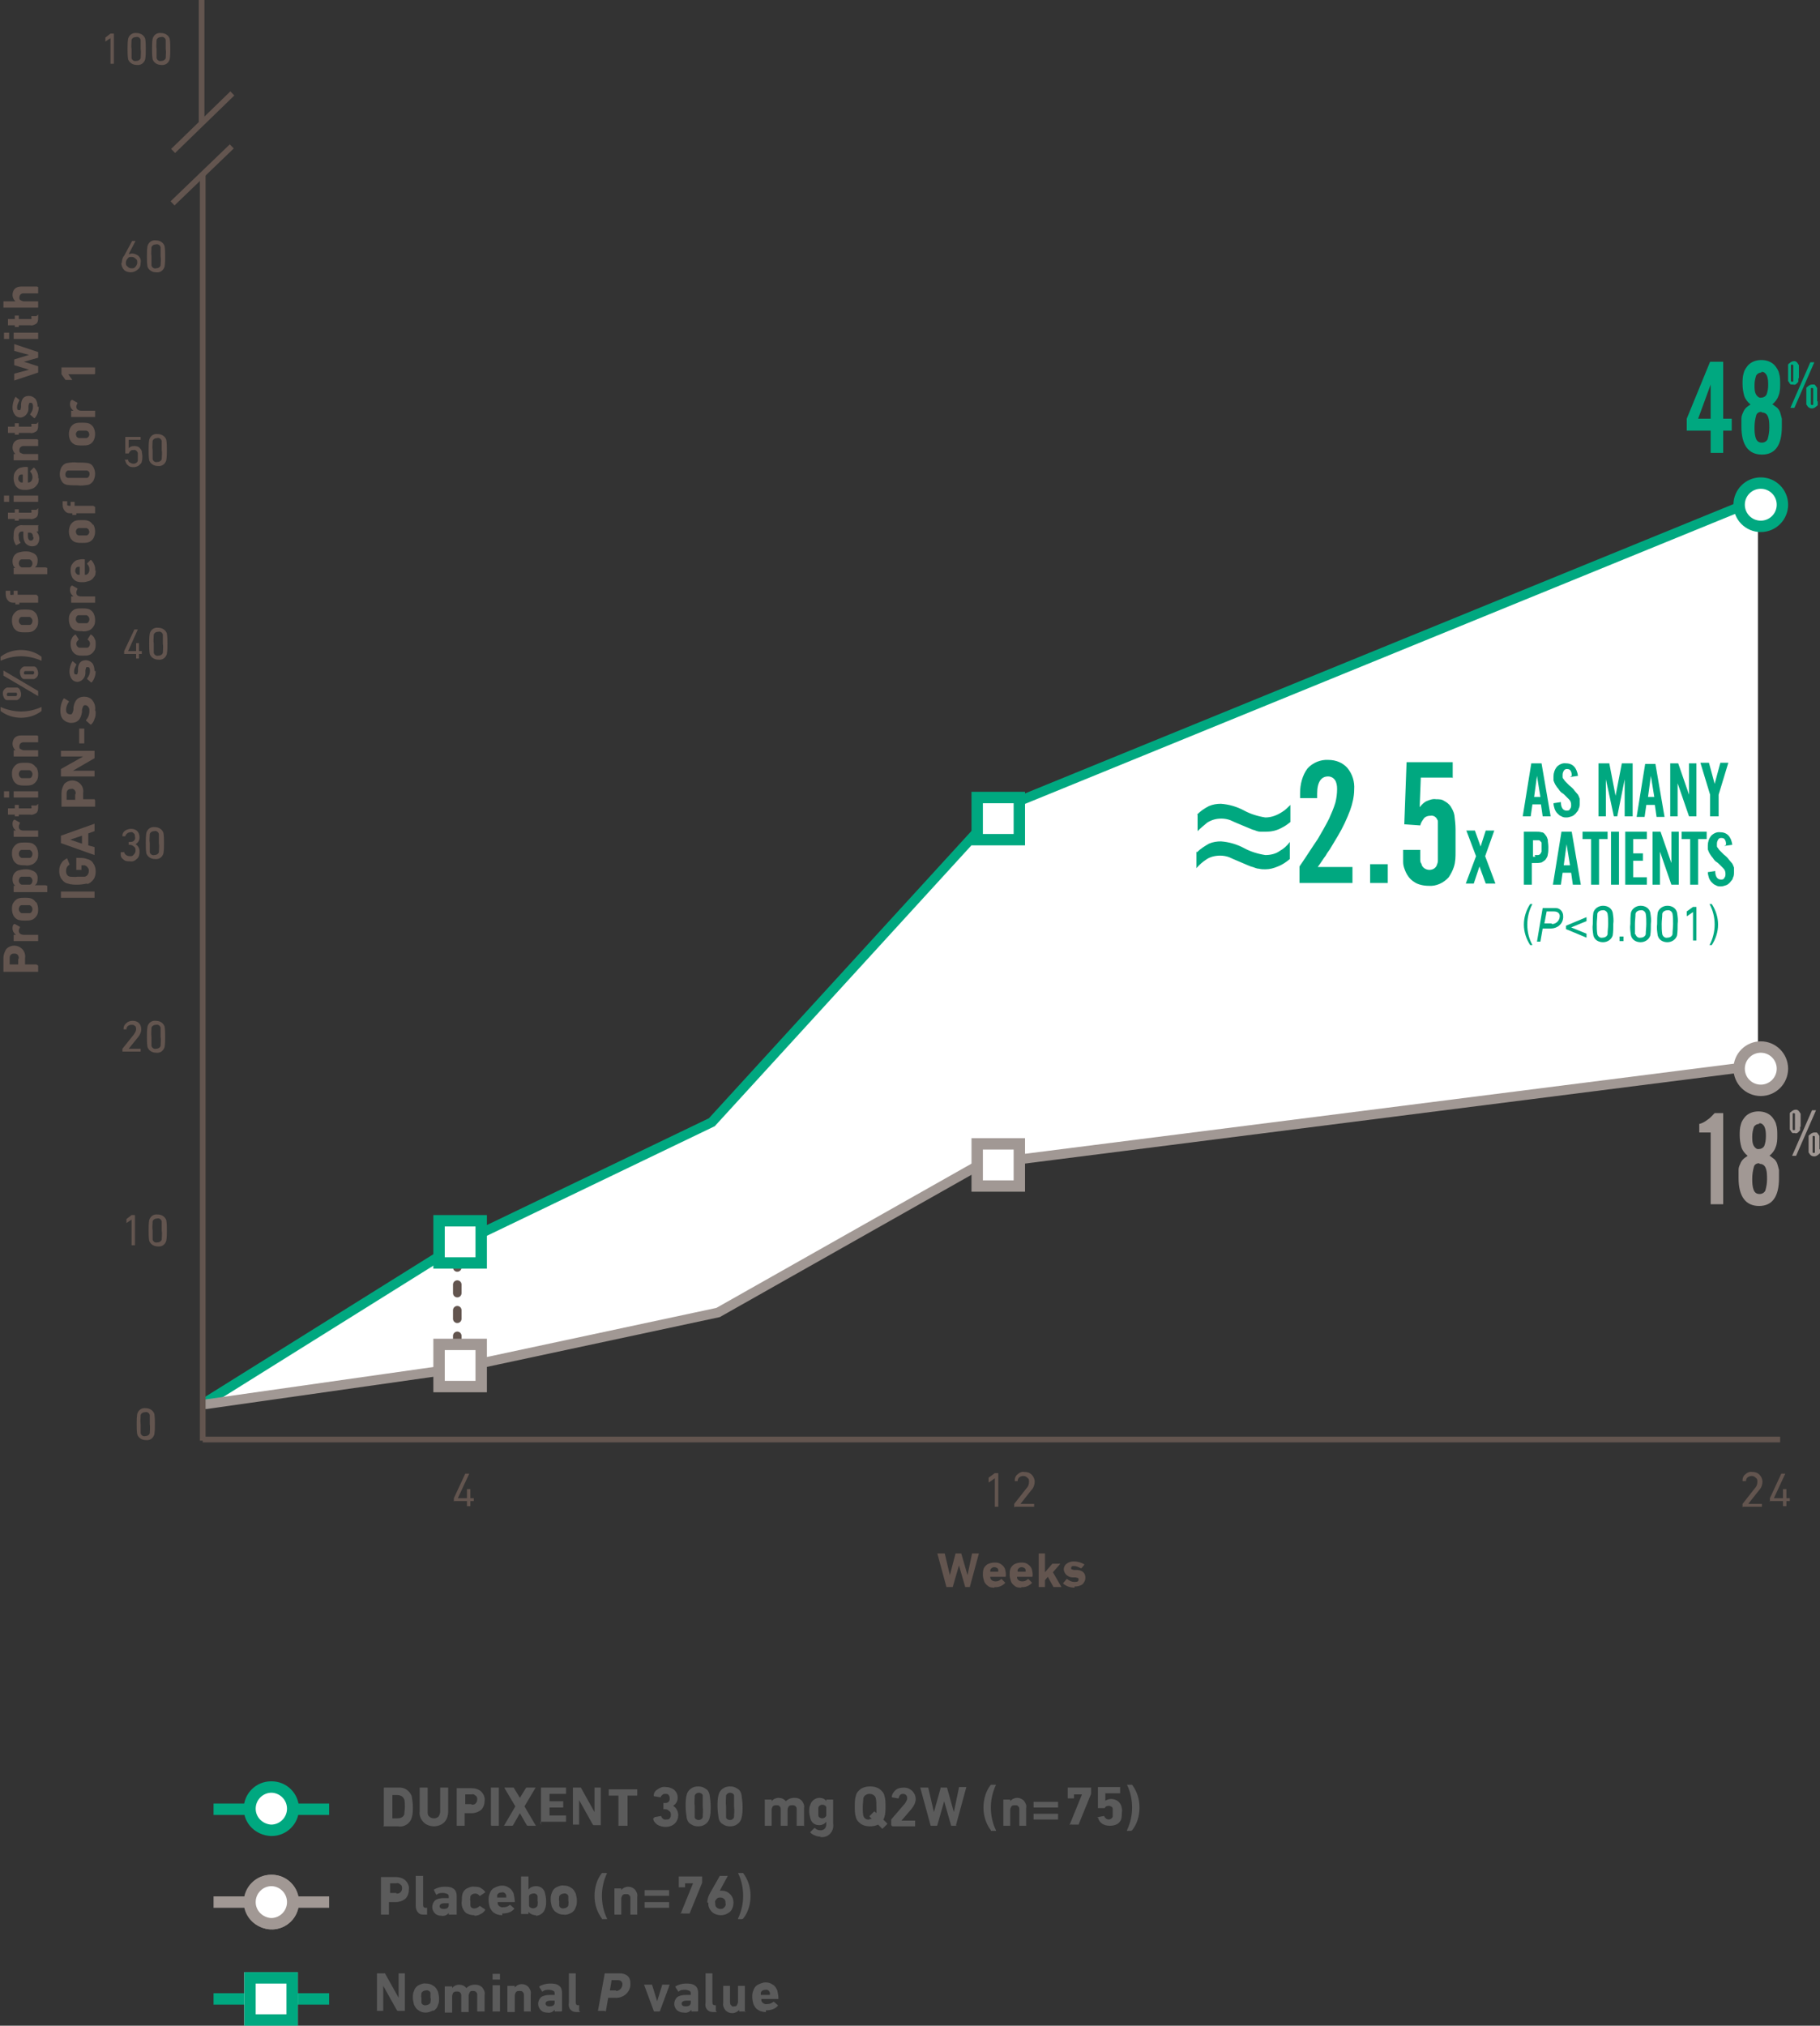 <?xml version="1.0" encoding="UTF-8"?>
<svg id="Layer_1" xmlns="http://www.w3.org/2000/svg" version="1.1" viewBox="0 0 319.6 355.6">
  <rect x="0" y="0" width="319.6" height="355.6" fill="#333333" stroke="none"/>
  <!-- Generator: Adobe Illustrator 29.7.1, SVG Export Plug-In . SVG Version: 2.1.1 Build 8)  -->
  <g id="Group_8566">
    <g id="HH1303620_MVA_Graphs_v3-02">
      <path id="Path_7779" d="M83.4,217.1l42.3-20.7,48.5-53.1,134.5-55.3v98.5l-134.9,17-46.5,26.2-44.3,9.5-2,.4-43.6,6.2,45.9-28.9Z" fill="#fff"/>
      <path id="Path_8023" d="M79.7,263.6s0,0,0,0c0,0,0,0,0,0v-.5s0,0,0-.1l2-4.3s0,0,.1,0h.6c0,0,0,0,0,0l-2,4.3h0s1.6,0,1.6,0c0,0,0,0,0,0,0,0,0,0,0,0v-1.6s0,0,0,0c0,0,0,0,0,0h.6s0,0,0,0c0,0,0,0,0,0v1.6s0,0,0,0c0,0,0,0,0,0h.6s0,0,0,0c0,0,0,0,0,0v.5s0,0,0,0c0,0,0,0,0,0h-.6s0,0,0,0c0,0,0,0,0,0v.9s0,0,0,0c0,0,0,0,0,0h-.6s0,0,0,0c0,0,0,0,0,0v-.9s0,0,0,0c0,0,0,0,0,0h-2.4Z" fill="#63554f"/>
      <path id="Path_8024" d="M306,264.6v-.5s0,0,0-.1l2.2-2.8c.3-.3.4-.7.4-1.1,0-.3,0-.5-.3-.7-.2-.2-.4-.3-.7-.3-.5,0-1,.3-1,.9,0,0,0,0,0,0,0,0,0,0-.1,0h-.5c0-.1,0-.2,0-.2,0-.4.2-.8.5-1,.3-.3.8-.5,1.2-.4.5,0,.9.1,1.3.5.3.3.5.8.5,1.2,0,.5-.2,1.1-.6,1.5l-1.9,2.4h0s2.4,0,2.4,0c0,0,0,0,0,0,0,0,0,0,0,0v.5s0,0,0,0c0,0,0,0,0,0h-3.3s0,0,0,0c0,0,0,0,0,0ZM310.8,263.6s0,0,0,0c0,0,0,0,0,0v-.5s0,0,0-.1l2-4.3s0,0,.1,0h.6c0,0,0,0,0,0l-2,4.3h0s1.6,0,1.6,0c0,0,0,0,0,0,0,0,0,0,0,0v-1.6s0,0,0,0c0,0,0,0,0,0h.6s0,0,0,0c0,0,0,0,0,0v1.6s0,0,0,0c0,0,0,0,0,0h.6s0,0,0,0c0,0,0,0,0,0v.5s0,0,0,0c0,0,0,0,0,0h-.6s0,0,0,0c0,0,0,0,0,0v.9s0,0,0,0c0,0,0,0,0,0h-.6s0,0,0,0c0,0,0,0,0,0v-.9s0,0,0,0c0,0,0,0,0,0h-2.4Z" fill="#63554f"/>
      <path id="Path_8022" d="M174.7,264.6v-5.1h0l-1,.7c0,0-.1,0-.1,0v-.7s0,0,0-.1l1.1-.8s0,0,.1,0h.5s0,0,0,0c0,0,0,0,0,0v5.9s0,0,0,0c0,0,0,0,0,0h-.6s0,0,0,0c0,0,0,0,0,0ZM178.1,264.6v-.5s0,0,0-.1l2.2-2.8c.3-.3.4-.7.4-1.1,0-.3,0-.5-.3-.7-.2-.2-.4-.3-.7-.3-.5,0-1,.3-1,.9,0,0,0,0,0,0,0,0,0,0,0,0h-.5c0-.1,0-.2,0-.2,0-.4.2-.8.5-1,.3-.3.8-.5,1.2-.4.5,0,.9.1,1.3.5.3.3.5.8.5,1.2,0,.5-.2,1.1-.6,1.5l-1.9,2.4h0s2.4,0,2.4,0c0,0,0,0,0,0,0,0,0,0,0,0v.5s0,0,0,0c0,0,0,0,0,0h-3.3s0,0,0,0c0,0,0,0,0,0h0Z" fill="#63554f"/>
      <g id="Group_8080">
        <g id="Group_8078">
          <path id="Path_8021" d="M300.4,67.5l-2.2,6h2.2v-6ZM296.2,75.6v-2.1l4.1-10h2.3v10h1.5v2.1h-1.5v3.9h-2.2v-3.9h-4.2ZM309.3,72.3c-.4,0-.8.2-.9.6-.2.7-.3,1.4-.3,2.1,0,.7,0,1.4.3,2.1.2.4.5.6,1,.6.4,0,.8-.2,1-.6.2-.7.3-1.3.3-2,0-.7,0-1.5-.3-2.1-.2-.4-.6-.6-1-.6h0ZM309.3,65.4c-.4,0-.7.2-.9.5-.2.6-.3,1.1-.3,1.7,0,.6,0,1.2.3,1.7.2.3.5.6.9.5.4,0,.7-.2.9-.5.2-.5.3-1.1.3-1.7,0-.6,0-1.2-.3-1.8-.2-.3-.5-.6-.9-.5h0ZM311.3,71c.3.2.5.4.8.6.2.2.4.5.5.8.1.3.2.7.3,1.1,0,.5,0,.9,0,1.4,0,3.3-1.2,4.9-3.5,4.9s-3.6-1.6-3.6-4.9c0-.5,0-.9,0-1.4,0-.4.1-.7.3-1.1.1-.3.3-.6.5-.8.2-.2.5-.4.8-.6-.5-.4-.9-.9-1.1-1.5-.2-.7-.3-1.4-.3-2.1,0-.6,0-1.3.2-1.9.1-.5.4-.9.7-1.3.6-.7,1.5-1,2.4-1,.9,0,1.8.3,2.4,1,.3.4.6.8.7,1.3.2.6.2,1.3.2,1.9,0,.7,0,1.4-.3,2.1-.2.6-.6,1.1-1.1,1.5Z" fill="#00a880"/>
          <path id="Path_8020" d="M318,70.5c0,.2,0,.3,0,.5,0,0,.1.1.2.1,0,0,.2,0,.2-.1,0-.2,0-.3,0-.5v-1.8c0-.2,0-.3,0-.5,0,0-.1-.1-.2-.1,0,0-.2,0-.2.1,0,.2,0,.3,0,.5v1.8ZM319.2,70.5c0,.2,0,.3,0,.5,0,.1,0,.2-.2.3-.2.2-.5.4-.8.4-.3,0-.6-.1-.8-.4,0,0-.1-.2-.2-.3,0-.2,0-.3,0-.5v-1.8c0-.2,0-.3,0-.5,0-.1,0-.2.2-.3.2-.2.5-.4.8-.4.2,0,.3,0,.4,0,.1,0,.2.2.3.3,0,0,.1.2.2.3,0,.2,0,.3,0,.5v1.8ZM318.6,63.6l-3.5,8h-.7l3.5-8h.7ZM314.5,66.4c0,.2,0,.3,0,.5,0,0,.1.1.2.1,0,0,.2,0,.2-.1,0-.2,0-.3,0-.5v-1.8c0-.2,0-.3,0-.5,0,0-.1-.1-.2-.1,0,0-.2,0-.2.1,0,.2,0,.3,0,.5v1.8ZM315.8,66.4c0,.2,0,.3,0,.5,0,.1,0,.2-.2.3,0,.1-.2.2-.3.3-.1,0-.3.1-.4,0-.1,0-.3,0-.4,0-.1,0-.2-.2-.3-.3,0-.1-.1-.2-.2-.3,0-.2,0-.3,0-.5v-1.8c0-.2,0-.3,0-.5,0-.1,0-.2.2-.3.2-.2.5-.4.8-.4.2,0,.3,0,.4.1.1,0,.2.2.3.3,0,0,.1.2.2.3,0,.2,0,.3,0,.5v1.8Z" fill="#00a880"/>
        </g>
        <g id="Group_8079">
          <path id="Path_8019" d="M302.7,211.4h-2.3v-12.6h-2v-1.5c.5-.1,1-.4,1.4-.7.5-.3.9-.8,1.3-1.2h1.5v16ZM308.9,204.2c-.4,0-.8.2-.9.6-.2.7-.3,1.4-.3,2.1,0,.7,0,1.4.3,2.1.2.4.5.6,1,.6.4,0,.8-.2,1-.6.2-.7.3-1.3.3-2,0-.7,0-1.5-.3-2.1-.2-.4-.6-.6-1-.6ZM308.9,197.3c-.4,0-.7.2-.9.5-.2.6-.3,1.1-.3,1.7,0,.6,0,1.2.3,1.7.2.3.5.6.9.5.4,0,.7-.2.9-.5.2-.5.3-1.1.3-1.7,0-.6,0-1.2-.3-1.8-.2-.3-.5-.6-.9-.5ZM310.8,202.9c.3.2.5.4.8.6.2.2.4.5.5.8.1.3.2.7.3,1.1,0,.5,0,.9,0,1.4,0,3.3-1.2,4.9-3.5,4.9s-3.6-1.6-3.6-4.9c0-.5,0-.9,0-1.4,0-.4.1-.7.3-1.1.1-.3.3-.6.5-.8.2-.2.5-.4.8-.6-.5-.4-.9-.9-1.1-1.5-.2-.7-.3-1.4-.3-2.1,0-.6,0-1.3.2-1.9.1-.5.4-.9.7-1.3.6-.7,1.5-1,2.4-1,.9,0,1.8.3,2.4,1,.3.4.6.8.7,1.3.2.6.2,1.3.2,1.9,0,.7,0,1.4-.3,2.1-.2.6-.6,1.1-1.1,1.5Z" fill="#a19894"/>
          <path id="Path_8018" d="M318.3,201.8c0,.2,0,.3,0,.5,0,0,.1.1.2.1,0,0,.2,0,.2-.1,0-.2,0-.3,0-.5v-1.8c0-.2,0-.3,0-.5,0,0-.1-.1-.2-.1,0,0-.2,0-.2.1,0,.2,0,.3,0,.5v1.8ZM319.6,201.8c0,.2,0,.3,0,.5,0,.1,0,.2-.2.3-.2.2-.5.4-.8.4-.3,0-.6-.1-.8-.4,0,0-.1-.2-.2-.3,0-.2,0-.3,0-.5v-1.8c0-.2,0-.3,0-.5,0-.1,0-.2.2-.3.2-.2.5-.4.8-.4.2,0,.3,0,.4,0,.1,0,.2.2.3.3,0,0,.1.2.2.3,0,.2,0,.3,0,.5v1.8ZM318.9,194.9l-3.5,8h-.7l3.5-8h.7ZM314.8,197.8c0,.2,0,.3,0,.5,0,0,.1.1.2.1,0,0,.2,0,.2-.1,0-.2,0-.3,0-.5v-1.8c0-.2,0-.3,0-.5,0,0-.1-.1-.2-.1,0,0-.2,0-.2.1,0,.2,0,.3,0,.5v1.8ZM316.1,197.8c0,.2,0,.3,0,.5,0,.1,0,.2-.2.3,0,.1-.2.2-.3.3-.1,0-.3.1-.4,0-.1,0-.3,0-.4,0-.1,0-.2-.2-.3-.3,0-.1-.1-.2-.2-.3,0-.2,0-.3,0-.5v-1.8c0-.2,0-.3,0-.5,0-.1,0-.2.2-.3.2-.2.5-.4.8-.4.2,0,.3,0,.4.1.1,0,.2.2.3.3,0,0,.1.2.2.3,0,.2,0,.3,0,.5v1.8Z" fill="#a19894"/>
        </g>
      </g>
      <g id="Group_8081">
        <path id="Path_7780" d="M36.2,246.1l44.5-27.8,44.3-21.3,50.1-54.8,133-54.3" fill="none" stroke="#00a880" stroke-linecap="round" stroke-miterlimit="10" stroke-width="1.7"/>
        <path id="Path_7781" d="M307.5,187.2l-135.4,17.2-46,26-46.3,9.9-43.6,6.2" fill="none" stroke="#a19894" stroke-linecap="round" stroke-miterlimit="10" stroke-width="1.7"/>
      </g>
      <path id="Path_7782" d="M313,88.6c0-2.1-1.7-3.8-3.8-3.8-2.1,0-3.8,1.7-3.8,3.8s1.7,3.8,3.8,3.8h0c2.1,0,3.8-1.7,3.8-3.8Z" fill="#fff" stroke="#00a880" stroke-miterlimit="10" stroke-width="2"/>
      <path id="Path_7783" d="M313,187.6c0-2.1-1.7-3.8-3.8-3.8-2.1,0-3.8,1.7-3.8,3.8s1.7,3.8,3.8,3.8h0c2.1,0,3.8-1.7,3.8-3.8Z" fill="#fff" stroke="#a19894" stroke-miterlimit="10" stroke-width="2"/>
      <path id="Path_7784" d="M38.3,240.1l44.4-22.4,42.3-20.7,48.5-53.1" fill="none"/>
      <path id="Path_8017" d="M170.5,278.6h-.9c0,0-.1,0-.1,0l-1.1-3.8h0l-1.1,3.8c0,0,0,0-.1,0h-.9c0,0,0,0-.1,0l-1.6-5.9c0,0,0,0,0,0h1.2c0,0,.1,0,.1,0l.9,3.8h0l1-3.8c0,0,0,0,.1,0h.8c0,0,0,0,.1,0l1.1,3.8h0l.8-3.8c0,0,0,0,0,0,0,0,0,0,0,0h1.2c0,0,0,0,0,0l-1.6,5.9c0,0,0,0-.1,0ZM174.7,278.7c-.4,0-.9,0-1.2-.3-.3-.2-.6-.5-.7-.9-.1-.3-.2-.7-.2-1,0-.4,0-.7.1-1,.1-.4.4-.7.7-.9.4-.2.8-.3,1.2-.3.4,0,.8,0,1.2.3.3.2.6.5.7.9.1.4.2.9.1,1.3,0,0,0,0-.1,0h-2.6s0,0,0,0c0,0,0,0,0,0,0,0,0,.2,0,.2.1.4.5.6.9.6.4,0,.7-.1,1-.4,0,0,0,0,.1,0l.6.6s0,0,0,.1c-.5.5-1.2.8-1.9.7ZM173.9,275.9h1.4s0,0,0,0c0,0,0,0,0,0,0-.1,0-.2,0-.3,0-.3-.4-.5-.7-.5-.3,0-.6.2-.7.5,0,.1,0,.2,0,.3,0,0,0,0,0,0,0,0,0,0,0,0ZM179.4,278.7c-.4,0-.9,0-1.2-.3-.3-.2-.6-.5-.7-.9-.1-.3-.2-.7-.2-1,0-.4,0-.7.1-1,.1-.4.4-.7.7-.9.4-.2.8-.3,1.2-.3.4,0,.8,0,1.2.3.3.2.6.5.7.9.1.4.2.9.1,1.3,0,0,0,0-.1,0h-2.6s0,0,0,0c0,0,0,0,0,0,0,0,0,.2,0,.2.1.4.5.6.9.6.4,0,.7-.1,1-.4,0,0,0,0,.1,0l.6.6s0,0,0,.1c-.5.5-1.2.8-1.9.7ZM178.7,275.9h1.4s0,0,0,0c0,0,0,0,0,0,0-.1,0-.2,0-.3,0-.3-.4-.5-.7-.5-.3,0-.6.2-.7.5,0,.1,0,.2,0,.3,0,0,0,0,0,0,0,0,0,0,0,0h0ZM186.3,278.6h-1.2c0,0-.1,0-.1,0l-1-1.8-.5.6v1.2s0,0,0,0c0,0,0,0,0,0h-1.1s0,0,0,0c0,0,0,0,0,0v-5.9s0,0,0,0c0,0,0,0,0,0h1.1s0,0,0,0c0,0,0,0,0,0v3.3l1.3-1.5c0,0,.1,0,.2,0h1.2s0,0,0,0c0,0,0,0,0,0l-1.3,1.5,1.5,2.6s0,0,0,0c0,0,0,0,0,0,0,0,0,0,0,0ZM188.7,278.7c-.7,0-1.4-.2-2-.7,0,0,0,0,0-.1,0,0,0,0,0,0l.6-.7s0,0,.1,0c0,0,0,0,0,0,.4.3.8.5,1.3.5.5,0,.7-.1.7-.4,0-.1,0-.2-.1-.3-.2,0-.3-.1-.5-.1h-.5c-.4,0-.8-.2-1.1-.5-.2-.2-.4-.6-.4-.9,0-.4.2-.8.5-1,.4-.3.8-.4,1.3-.4.6,0,1.3.2,1.8.5,0,0,0,0,0,.1,0,0,0,0,0,0l-.5.6s0,0-.1,0c0,0,0,0,0,0-.4-.2-.8-.4-1.2-.4-.4,0-.5.1-.5.4,0,0,0,.2.1.2.1,0,.3.1.5.1h.5c1,.1,1.4.6,1.4,1.4,0,.4-.2.8-.5,1.1-.4.3-.9.4-1.4.4Z" fill="#63554f"/>
      <rect id="Rectangle_2093" x="171.6" y="140" width="7.4" height="7.4" fill="#fff" stroke="#00a880" stroke-linecap="round" stroke-miterlimit="10" stroke-width="2"/>
      <line id="Line_641" x1="35.6" y1="252.7" x2="312.6" y2="252.7" fill="none" stroke="#63554f" stroke-miterlimit="10"/>
      <g id="Group_8088">
        <g id="Group_8087">
          <path id="Path_7803" d="M35.4,21.5V0" fill="none" stroke="#63554f" stroke-miterlimit="10"/>
          <line id="Line_642" x1="30.4" y1="26.5" x2="40.8" y2="16.4" fill="none" stroke="#63554f" stroke-miterlimit="10"/>
        </g>
        <line id="Line_643" x1="30.3" y1="35.7" x2="40.7" y2="25.7" fill="none" stroke="#63554f" stroke-miterlimit="10"/>
        <path id="Path_7804" d="M35.6,252.9V30.4" fill="none" stroke="#63554f" stroke-miterlimit="10"/>
      </g>
      <rect id="Rectangle_2094" x="171.6" y="200.8" width="7.4" height="7.4" fill="#fff" stroke="#a19894" stroke-linecap="round" stroke-miterlimit="10" stroke-width="2"/>
      <line id="Line_644" x1="80.3" y1="216.5" x2="80.3" y2="242" fill="none" stroke="#63554f" stroke-dasharray="1.5 3" stroke-linecap="round" stroke-miterlimit="10" stroke-width="1.5"/>
      <rect id="Rectangle_2095" x="77.1" y="214.3" width="7.4" height="7.4" fill="#fff" stroke="#00a880" stroke-linecap="round" stroke-miterlimit="10" stroke-width="2"/>
      <rect id="Rectangle_2096" x="77.1" y="236" width="7.4" height="7.4" fill="#fff" stroke="#a19894" stroke-linecap="round" stroke-miterlimit="10" stroke-width="2"/>
      <g id="Group_8041">
        <path id="Path_8016" d="M24.1,251.8c-.1-.6-.1-1.2-.1-1.8,0-.6,0-1.2.1-1.8.2-.7.8-1.1,1.5-1,.7,0,1.3.4,1.5,1,.1.6.1,1.2.1,1.8,0,.6,0,1.2-.1,1.8-.2.7-.8,1.1-1.5,1-.7,0-1.3-.4-1.5-1ZM24.7,251.6c.1.4.5.6.8.5.4,0,.7-.2.8-.5,0-.5.1-1.1,0-1.6,0-.5,0-1.1,0-1.6-.1-.4-.5-.6-.8-.5-.4,0-.7.2-.8.5,0,.5-.1,1.1,0,1.6,0,.5,0,1.1,0,1.6Z" fill="#63554f"/>
        <path id="Path_8015" d="M21.5,184.6v-.4s0,0,0-.1l2-2.5c.2-.3.4-.6.4-.9,0-.2,0-.5-.2-.6-.2-.2-.4-.2-.6-.2-.5,0-.9.3-.9.8,0,0,0,0,0,0,0,0,0,0,0,0h-.5c0-.1,0-.2,0-.2,0,0,0,0,0,0,0-.3.2-.7.5-.9.3-.3.7-.4,1.1-.4.4,0,.8.1,1.1.4.3.3.4.7.4,1.1,0,.5-.2.9-.5,1.3l-1.7,2.1h0s2.1,0,2.1,0c0,0,0,0,0,0,0,0,0,0,0,0v.5s0,0,0,0c0,0,0,0,0,0h-2.9s0,0,0,0c0,0,0,0,0,0ZM25.9,183.8c-.1-.6-.1-1.2-.1-1.8,0-.6,0-1.2.1-1.8.2-.7.8-1.1,1.5-1,.7,0,1.3.4,1.5,1,.1.6.1,1.2.1,1.8,0,.6,0,1.2-.1,1.8-.2.7-.8,1.1-1.5,1-.7,0-1.3-.4-1.5-1ZM26.6,183.6c.1.4.5.6.8.5.4,0,.7-.2.8-.5,0-.5.1-1.1,0-1.6,0-.5,0-1.1,0-1.6-.1-.4-.5-.6-.8-.5-.4,0-.7.2-.8.5,0,.5-.1,1.1,0,1.6,0,.5,0,1.1,0,1.6Z" fill="#63554f"/>
        <path id="Path_8014" d="M23.1,218.6v-4.5h0l-.9.6c0,0,0,0,0,0v-.6s0,0,0-.1l.9-.7s0,0,.1,0h.5s0,0,0,0c0,0,0,0,0,0v5.3s0,0,0,0c0,0,0,0,0,0h-.5s0,0,0,0c0,0,0,0,0,0ZM26.2,217.8c-.1-.6-.1-1.2-.1-1.8,0-.6,0-1.2.1-1.8.2-.7.8-1.1,1.5-1,.7,0,1.3.4,1.5,1,.1.6.1,1.2.1,1.8,0,.6,0,1.2-.1,1.8-.2.7-.8,1.1-1.5,1-.7,0-1.3-.4-1.5-1ZM26.8,217.6c.1.4.5.6.8.5.4,0,.7-.2.8-.5,0-.5.1-1.1,0-1.6,0-.5,0-1.1,0-1.6-.1-.4-.5-.6-.8-.5-.4,0-.7.2-.8.5,0,.5-.1,1.1,0,1.6,0,.5,0,1.1,0,1.6Z" fill="#63554f"/>
        <path id="Path_8013" d="M21.9,80.7s0,0,0,0c0,0,0,0,0,0h.5c0-.1,0,0,.1,0,0,.2.1.4.3.5.2.1.4.2.6.2.4,0,.7-.2.8-.5,0-.2,0-.5,0-.7,0-.2,0-.5,0-.7-.1-.3-.4-.6-.8-.5-.2,0-.4,0-.5.2-.1,0-.2.2-.3.4,0,0,0,0-.1,0h-.5s0,0,0,0c0,0,0,0,0,0v-2.9s0,0,0,0c0,0,0,0,0,0h2.7s0,0,0,0c0,0,0,0,0,0v.5s0,0,0,0c0,0,0,0,0,0h-2.1s0,0,0,0c0,0,0,0,0,0v1.5h0c.2-.3.6-.4.9-.4.3,0,.6,0,.9.2.2.2.4.4.5.7,0,.3.1.6.1.9,0,.3,0,.6-.1.9,0,.3-.3.5-.5.7-.3.2-.6.3-.9.3-.4,0-.7,0-1-.3-.3-.2-.4-.5-.5-.8ZM26.2,80.8c-.1-.6-.1-1.2-.1-1.8,0-.6,0-1.2.1-1.8.2-.7.8-1.1,1.5-1,.7,0,1.3.4,1.5,1,.1.6.1,1.2.1,1.8,0,.6,0,1.2-.1,1.8-.2.7-.8,1.1-1.5,1-.7,0-1.3-.4-1.5-1h0ZM26.8,80.6c.1.4.5.6.8.5.4,0,.7-.2.8-.5,0-.5.1-1.1,0-1.6,0-.5,0-1.1,0-1.6-.1-.4-.5-.6-.8-.5-.4,0-.7.2-.8.5,0,.5-.1,1.1,0,1.6,0,.5,0,1.1,0,1.6Z" fill="#63554f"/>
        <path id="Path_8012" d="M21.8,114.8s0,0,0,0c0,0,0,0,0,0v-.4s0,0,0-.1l1.8-3.8s0,0,.1,0h.5c0,0,0,0,0,0l-1.7,3.8h0s1.4,0,1.4,0c0,0,0,0,0,0,0,0,0,0,0,0v-1.4s0,0,0,0c0,0,0,0,0,0h.5s0,0,0,0c0,0,0,0,0,0v1.4s0,0,0,0c0,0,0,0,0,0h.5s0,0,0,0c0,0,0,0,0,0v.5s0,0,0,0c0,0,0,0,0,0h-.5s0,0,0,0c0,0,0,0,0,0v.8s0,0,0,0c0,0,0,0,0,0h-.5s0,0,0,0c0,0,0,0,0,0v-.8s0,0,0,0c0,0,0,0,0,0h-2.1ZM26.3,114.8c-.1-.6-.1-1.2-.1-1.8,0-.6,0-1.2.1-1.8.2-.7.8-1.1,1.5-1,.7,0,1.3.4,1.5,1,.1.6.1,1.2.1,1.8,0,.6,0,1.2-.1,1.8-.2.7-.8,1.1-1.5,1-.7,0-1.3-.4-1.5-1h0ZM27,114.6c.1.4.5.6.8.5.4,0,.7-.2.8-.5,0-.5.1-1.1,0-1.6,0-.5,0-1.1,0-1.6-.1-.4-.5-.6-.8-.5-.4,0-.7.2-.8.5,0,.5-.1,1.1,0,1.6,0,.5,0,1.1,0,1.6Z" fill="#63554f"/>
        <path id="Path_8011" d="M21.2,149.6s0,0,0,0h.5c0-.1,0-.1.1,0,.1.4.5.7,1,.7.3,0,.5,0,.7-.3.2-.2.3-.4.3-.7,0-.3,0-.5-.3-.7-.2-.2-.5-.3-.7-.3h-.2s0,0,0,0c0,0,0,0,0,0v-.5s0,0,0,0c0,0,0,0,0,0h.2c.2,0,.5,0,.7-.2.2-.2.3-.4.2-.7,0-.2,0-.5-.2-.6-.2-.2-.4-.3-.6-.2-.4,0-.8.3-.9.7,0,0,0,0,0,0,0,0,0,0,0,0h-.5c0-.1,0-.2,0-.2,0,0,0,0,0,0,0-.3.2-.6.5-.8.3-.2.7-.3,1-.3.4,0,.8.1,1.1.4.3.3.4.7.4,1.1,0,.5-.2.9-.7,1.2h0c.2.1.4.3.5.5.2.3.2.6.2.9,0,.4-.1.9-.5,1.2-.3.3-.7.5-1.2.4-.4,0-.8,0-1.1-.3-.3-.2-.5-.5-.5-.8ZM25.7,149.8c-.1-.6-.1-1.2-.1-1.8,0-.6,0-1.2.1-1.8.2-.7.8-1.1,1.5-1,.7,0,1.3.4,1.5,1,.1.6.1,1.2.1,1.8,0,.6,0,1.2-.1,1.8-.2.7-.8,1.1-1.5,1-.7,0-1.3-.4-1.5-1ZM26.3,149.6c.1.4.5.6.8.5.4,0,.7-.2.8-.5,0-.5.1-1.1,0-1.6,0-.5,0-1.1,0-1.6-.1-.4-.5-.6-.8-.5-.4,0-.7.2-.8.5,0,.5-.1,1.1,0,1.6,0,.5,0,1.1,0,1.6Z" fill="#63554f"/>
        <path id="Path_8010" d="M21.4,46.1c0-.4.1-.9.4-1.2l1.4-2.6s0,0,0,0h.6c0,0,0,0,0,0l-1.2,2.3h0c.2,0,.4-.1.6-.1.4,0,.8.2,1.1.4.3.3.5.7.4,1.2,0,.5-.1.9-.5,1.2-.3.3-.8.5-1.2.5-.4,0-.9-.1-1.2-.4-.3-.3-.5-.8-.5-1.2ZM22.4,45.4c-.2.2-.3.5-.3.7,0,.3,0,.5.3.7.2.2.4.3.7.3.3,0,.5,0,.7-.3.2-.2.3-.5.3-.7,0-.3,0-.5-.3-.7-.2-.2-.4-.3-.7-.3-.3,0-.5,0-.7.3ZM25.9,46.8c-.1-.6-.1-1.2-.1-1.8,0-.6,0-1.2.1-1.8.2-.7.8-1.1,1.5-1,.7,0,1.3.4,1.5,1,.1.6.1,1.2.1,1.8,0,.6,0,1.2-.1,1.8-.2.7-.8,1.1-1.5,1-.7,0-1.3-.4-1.5-1h0ZM26.6,46.6c.1.4.5.6.8.5.4,0,.7-.2.8-.5,0-.5.1-1.1,0-1.6,0-.5,0-1.1,0-1.6-.1-.4-.5-.6-.8-.5-.4,0-.7.2-.8.5,0,.5-.1,1.1,0,1.6,0,.5,0,1.1,0,1.6Z" fill="#63554f"/>
        <path id="Path_8009" d="M19.4,11.2v-4.5h0l-.9.6c0,0,0,0,0,0v-.6s0,0,0-.1l.9-.7s0,0,.1,0h.5s0,0,0,0c0,0,0,0,0,0v5.3s0,0,0,0c0,0,0,0,0,0h-.5s0,0,0,0c0,0,0,0,0,0ZM22.5,10.4c-.1-.6-.1-1.2-.1-1.8,0-.6,0-1.2.1-1.8.2-.7.8-1.1,1.5-1,.7,0,1.3.4,1.5,1,.1.6.1,1.2.1,1.8,0,.6,0,1.2-.1,1.8-.2.7-.8,1.1-1.5,1-.7,0-1.3-.4-1.5-1ZM23.1,10.2c.1.4.5.6.8.5.4,0,.7-.2.8-.5,0-.5.1-1.1,0-1.6,0-.5,0-1.1,0-1.6-.1-.4-.5-.6-.8-.5-.4,0-.7.2-.8.5,0,.5-.1,1.1,0,1.6,0,.5,0,1.1,0,1.6ZM26.8,10.4c-.1-.6-.1-1.2-.1-1.8,0-.6,0-1.2.1-1.8.2-.7.8-1.1,1.5-1,.7,0,1.3.4,1.5,1,.1.6.1,1.2.1,1.8,0,.6,0,1.2-.1,1.8-.2.7-.8,1.1-1.5,1-.7,0-1.3-.4-1.5-1ZM27.5,10.2c.1.4.5.6.8.5.4,0,.7-.2.8-.5,0-.5.1-1.1,0-1.6,0-.5,0-1.1,0-1.6-.1-.4-.5-.6-.8-.5-.4,0-.7.2-.8.5,0,.5-.1,1.1,0,1.6,0,.5,0,1.1,0,1.6Z" fill="#63554f"/>
      </g>
      <path id="Path_8008" d="M6.7,169.5v1.1s0,0,0,0c0,0,0,0,0,0H.6s0,0,0,0c0,0,0,0,0,0v-2.4c0-.6.2-1.1.5-1.6.4-.4.9-.6,1.4-.6.5,0,1,.2,1.4.6.4.4.6,1,.5,1.6v1.1s0,0,0,0c0,0,0,0,0,0h2s0,0,0,0c0,0,0,0,0,0ZM3.3,168.3c0-.2,0-.5-.2-.7-.2-.2-.4-.2-.6-.2-.2,0-.4,0-.6.2-.2.2-.2.4-.2.7v1s0,0,0,0c0,0,0,0,0,0h1.5s0,0,0,0c0,0,0,0,0,0v-1ZM6.7,164.1v1.1s0,0,0,0c0,0,0,0,0,0H2.4s0,0,0,0c0,0,0,0,0,0v-1.1s0,0,0,0c0,0,0,0,0,0h.4c-.4-.3-.6-.7-.6-1.1,0-.3,0-.6.3-.8,0,0,0,0,.1,0l.9.5s0,0,0,.1c-.1.2-.2.4-.2.6,0,.4.3.7.9.7h2.3s0,0,0,0c0,0,0,0,0,0ZM6.4,158.4c.2.4.3.8.3,1.2,0,.4,0,.8-.3,1.2-.2.3-.5.6-.9.7-.3.1-.7.1-1.1.1-.4,0-.7,0-1.1-.1-.4-.1-.7-.4-.9-.7-.2-.4-.3-.8-.3-1.2,0-.4,0-.8.3-1.2.2-.3.5-.6.9-.7.3-.1.7-.1,1.1-.1.4,0,.7,0,1,.1.4.1.7.4.9.7ZM5.2,160.3c.3,0,.5-.4.5-.7,0-.3-.2-.6-.5-.7-.2,0-.5,0-.7,0-.3,0-.5,0-.7,0-.3,0-.5.4-.5.7,0,.3.2.6.5.7.2,0,.5,0,.7,0,.3,0,.5,0,.7,0ZM8.3,155.5v1.1s0,0,0,0c0,0,0,0,0,0H2.4s0,0,0,0c0,0,0,0,0,0v-1.1s0,0,0,0c0,0,0,0,0,0h.3c-.4-.3-.5-.7-.5-1.2,0-.7.4-1.3,1-1.5.4-.1.8-.2,1.2-.2.4,0,.8,0,1.2.2.7.2,1.1.8,1,1.5,0,.4-.1.9-.5,1.1h0s1.9,0,1.9,0c0,0,0,0,0,0,0,0,0,0,0,0h0ZM5.7,154.6c0-.3-.2-.6-.5-.7-.2,0-.5,0-.7,0-.3,0-.5,0-.7,0-.3,0-.5.4-.5.7,0,.3.2.6.5.7.2,0,.5,0,.7,0,.3,0,.5,0,.7,0,.3,0,.5-.4.5-.7h0ZM6.4,148.7c.2.4.3.8.3,1.2,0,.4,0,.8-.3,1.2-.2.3-.5.6-.9.7-.3.1-.7.2-1.1.1-.4,0-.7,0-1.1-.1-.4-.1-.7-.4-.9-.7-.2-.4-.3-.8-.3-1.2,0-.4,0-.8.3-1.2.2-.3.5-.6.9-.7.3-.1.7-.1,1.1-.1.4,0,.7,0,1.1.1.4.1.7.4.9.7h0ZM5.2,150.6c.3,0,.5-.4.5-.7,0-.3-.2-.6-.5-.7-.2,0-.5,0-.7,0-.3,0-.5,0-.7,0-.3,0-.5.4-.5.7,0,.3.2.6.5.7.2,0,.5,0,.7,0,.3,0,.5,0,.7,0h0ZM6.7,145.8v1.1s0,0,0,0c0,0,0,0,0,0H2.4s0,0,0,0c0,0,0,0,0,0v-1.1s0,0,0,0c0,0,0,0,0,0h.4c-.4-.3-.6-.7-.6-1.1,0-.3,0-.6.3-.8,0,0,0,0,.1,0l.9.5s0,0,0,.1c-.1.2-.2.4-.2.6,0,.5.3.7.9.7h2.3s0,0,0,0c0,0,0,0,0,0ZM6.7,141.1v.5c0,.4,0,.8-.3,1.1-.3.2-.7.4-1.1.3h-2s0,0,0,0c0,0,0,0,0,0v.3s0,0,0,0c0,0,0,0,0,0h-.7s0,0,0,0c0,0,0,0,0,0v-.3s0,0,0,0c0,0,0,0,0,0h-1.2s0,0,0,0c0,0,0,0,0,0v-1.1s0,0,0,0c0,0,0,0,0,0h1.2s0,0,0,0c0,0,0,0,0,0v-.6s0,0,0,0c0,0,0,0,0,0h.7s0,0,0,0c0,0,0,0,0,0v.6s0,0,0,0c0,0,0,0,0,0h1.9c.1,0,.2,0,.3,0,0,0,.1-.2,0-.3v-.2s0,0,0,0c0,0,0,0,0,0h.9s0,0,0,0c0,0,0,0,0,0ZM1.6,138.9v1.1s0,0,0,0c0,0,0,0,0,0h-.9s0,0,0,0c0,0,0,0,0,0v-1.1s0,0,0,0c0,0,0,0,0,0h.9s0,0,0,0c0,0,0,0,0,0h0ZM6.7,138.9v1.1s0,0,0,0c0,0,0,0,0,0H2.4s0,0,0,0c0,0,0,0,0,0v-1.1s0,0,0,0c0,0,0,0,0,0h4.2s0,0,0,0c0,0,0,0,0,0h0ZM6.4,134.7c.2.4.3.8.3,1.2,0,.4,0,.8-.3,1.2-.2.3-.5.6-.9.7-.3.1-.7.1-1.1.1-.4,0-.7,0-1.1-.1-.4-.1-.7-.4-.9-.7-.2-.4-.3-.8-.3-1.2,0-.4,0-.8.3-1.2.2-.3.5-.6.9-.7.3-.1.7-.1,1.1-.1.4,0,.7,0,1,.1.4.1.7.4.9.7h0ZM5.2,136.6c.3,0,.5-.4.5-.7,0-.3-.2-.6-.5-.7-.2,0-.5,0-.7,0-.3,0-.5,0-.7,0-.3,0-.5.4-.5.7,0,.3.2.6.5.7.2,0,.5,0,.7,0,.3,0,.5,0,.7,0h0ZM6.7,129.2v1.1s0,0,0,0c0,0,0,0,0,0h-2.5c-.2,0-.4,0-.6.2-.1.1-.2.3-.2.5,0,.2,0,.4.2.5.2.1.4.2.6.2h2.5s0,0,0,0c0,0,0,0,0,0v1.1s0,0,0,0c0,0,0,0,0,0H2.4s0,0,0,0c0,0,0,0,0,0v-1.1s0,0,0,0c0,0,0,0,0,0h.3c-.3-.3-.5-.7-.5-1.1,0-.4.1-.8.4-1.1.3-.3.7-.4,1.2-.4h2.7s0,0,0,0c0,0,0,0,0,0ZM7.3,124.8c-1,.8-2.3,1.2-3.6,1.2-1.3,0-2.6-.4-3.6-1.2,0,0,0,0,0-.1v-.6c0,0,0,0,0,0,1.1.5,2.4.8,3.6.8,1.3,0,2.5-.3,3.6-.8,0,0,0,0,0,0v.6c0,0,0,.1,0,.1ZM6.7,122.2l-6.1-3.6c0,0,0,0,0-.1v-.8c0,0,0,0,0,0l6.1,3.6c0,0,0,0,0,.1v.7c0,0,0,0,0,0h0ZM3.5,121.1c.1.2.2.5.2.7,0,.3,0,.5-.2.7-.1.2-.3.3-.5.4-.3,0-.6,0-.9,0-.3,0-.6,0-.9,0-.2,0-.4-.2-.5-.4-.1-.2-.2-.5-.2-.7,0-.3,0-.5.2-.7.1-.2.3-.3.5-.4.3,0,.6,0,.9,0,.3,0,.6,0,.9,0,.2,0,.4.2.5.4h0ZM2.8,122.2c.1,0,.2-.2.2-.3,0-.1,0-.3-.2-.3-.2,0-.5,0-.7,0-.2,0-.5,0-.7,0-.1,0-.2.2-.2.3,0,.1,0,.3.2.3.2,0,.5,0,.7,0,.2,0,.5,0,.7,0h0ZM6,119.2c-.3,0-.6,0-.9,0-.3,0-.6,0-.9,0-.2,0-.4-.2-.5-.4-.1-.2-.2-.5-.2-.7,0-.3,0-.5.2-.7.1-.2.3-.3.5-.4.3,0,.6,0,.9,0,.3,0,.6,0,.9,0,.2,0,.4.2.5.4.1.2.2.5.2.7,0,.3,0,.5-.2.7-.1.2-.3.3-.5.4ZM5.8,118.4c.1,0,.2-.2.2-.3,0-.1,0-.3-.2-.3-.2,0-.5,0-.7,0-.2,0-.5,0-.7,0-.1,0-.2.2-.2.3,0,.1,0,.3.2.3.2,0,.5,0,.7,0,.2,0,.5,0,.7,0ZM7.3,116c-1.1-.5-2.4-.8-3.6-.8-1.3,0-2.5.3-3.6.8,0,0,0,0,0,0v-.6c0,0,0-.1,0-.1,1-.8,2.3-1.2,3.6-1.2,1.3,0,2.6.4,3.6,1.2,0,0,0,0,0,.1v.6c0,0,0,0,0,0ZM6.4,107.8c.2.4.3.8.3,1.2,0,.4,0,.8-.3,1.2-.2.3-.5.6-.9.7-.3.1-.7.1-1.1.1-.4,0-.7,0-1.1-.1-.4-.1-.7-.4-.9-.7-.2-.4-.3-.8-.3-1.2,0-.4,0-.8.3-1.2.2-.3.5-.6.9-.7.3-.1.7-.1,1.1-.1.4,0,.7,0,1.1.1.4.1.7.4.9.7ZM5.2,109.7c.3,0,.5-.4.5-.7,0-.3-.2-.6-.5-.7-.2,0-.5,0-.7,0-.3,0-.5,0-.7,0-.3,0-.5.4-.5.7,0,.3.2.6.5.7.2,0,.5,0,.7,0,.3,0,.5,0,.7,0ZM6.7,104.7v1.1s0,0,0,0c0,0,0,0,0,0h-3.3s0,0,0,0c0,0,0,0,0,0v.3s0,0,0,0c0,0,0,0,0,0h-.7s0,0,0,0c0,0,0,0,0,0v-.3s0,0,0,0c0,0,0,0,0,0h-.2c-.4,0-.8,0-1.1-.4-.3-.3-.4-.7-.4-1.2v-.5s0,0,0,0c0,0,0,0,0,0h.8s0,0,0,0c0,0,0,0,0,0v.3c0,.1,0,.3,0,.4.1,0,.2.1.4,0h.2s0,0,0,0c0,0,0,0,0,0v-.7s0,0,0,0c0,0,0,0,0,0h.7s0,0,0,0c0,0,0,0,0,0v.7s0,0,0,0c0,0,0,0,0,0h3.3s0,0,0,0c0,0,0,0,0,0ZM8.3,99.7v1.1s0,0,0,0c0,0,0,0,0,0H2.4s0,0,0,0c0,0,0,0,0,0v-1.1s0,0,0,0c0,0,0,0,0,0h.3c-.4-.3-.5-.7-.5-1.2,0-.7.4-1.3,1-1.5.4-.1.8-.2,1.2-.2.4,0,.8,0,1.2.2.7.2,1.1.8,1,1.5,0,.4-.1.9-.5,1.1h0s1.9,0,1.9,0c0,0,0,0,0,0,0,0,0,0,0,0ZM5.7,98.9c0-.3-.2-.6-.5-.7-.2,0-.5,0-.7,0-.3,0-.5,0-.7,0-.3,0-.5.4-.5.7,0,.3.2.6.5.7.2,0,.5,0,.7,0,.3,0,.5,0,.7,0,.3,0,.5-.4.5-.7ZM6.7,92.3v1s0,0,0,0c0,0,0,0,0,0h-.3c.3.3.5.8.5,1.2,0,.4-.1.7-.3,1-.2.3-.6.4-1,.4-.4,0-.8-.2-1.1-.5-.3-.4-.4-.9-.4-1.3v-.8s0,0,0,0c0,0,0,0,0,0h-.2c-.2,0-.3,0-.5.2-.1.2-.2.5-.1.7,0,.3,0,.7.3,1,0,0,0,0,0,.1l-.7.4s0,0-.1,0c0,0,0,0,0,0-.3-.5-.5-1-.4-1.6,0-.5,0-1.1.4-1.5.3-.3.8-.5,1.2-.4h2.8s0,0,0,0c0,0,0,0,0,0ZM5.8,94.3c0-.5-.2-.8-.6-.8h-.3s0,0,0,0c0,0,0,0,0,0v.6c0,.5.2.8.5.8.3,0,.5-.2.5-.6ZM6.7,89.2v.5c0,.4,0,.8-.3,1.1-.3.2-.7.4-1.1.3h-2s0,0,0,0c0,0,0,0,0,0v.3s0,0,0,0c0,0,0,0,0,0h-.7s0,0,0,0c0,0,0,0,0,0v-.3s0,0,0,0c0,0,0,0,0,0h-1.2s0,0,0,0c0,0,0,0,0,0v-1.1s0,0,0,0c0,0,0,0,0,0h1.2s0,0,0,0c0,0,0,0,0,0v-.6s0,0,0,0c0,0,0,0,0,0h.7s0,0,0,0c0,0,0,0,0,0v.6s0,0,0,0c0,0,0,0,0,0h1.9c.1,0,.2,0,.3,0,0,0,.1-.2,0-.3v-.2s0,0,0,0c0,0,0,0,0,0h.9s0,0,0,0c0,0,0,0,0,0ZM1.6,87v1.1s0,0,0,0c0,0,0,0,0,0h-.9s0,0,0,0c0,0,0,0,0,0v-1.1s0,0,0,0c0,0,0,0,0,0h.9s0,0,0,0c0,0,0,0,0,0h0ZM6.7,87v1.1s0,0,0,0c0,0,0,0,0,0H2.4s0,0,0,0c0,0,0,0,0,0v-1.1s0,0,0,0c0,0,0,0,0,0h4.2s0,0,0,0c0,0,0,0,0,0h0ZM6.8,83.9c0,.4,0,.9-.3,1.2-.2.3-.5.6-.9.7-.3.1-.7.2-1,.2-.4,0-.7,0-1-.1-.4-.1-.7-.4-.9-.7-.2-.4-.3-.8-.3-1.2,0-.4,0-.8.3-1.2.2-.3.5-.6.9-.7.4-.1.9-.2,1.3-.1,0,0,0,0,0,.1v2.6s0,0,0,0c0,0,0,0,0,0,0,0,.2,0,.2,0,.4-.1.6-.5.6-.9,0-.4-.1-.7-.4-1,0,0,0,0,0-.1l.6-.6s0,0,.1,0c.5.5.8,1.2.7,1.9ZM4,84.7v-1.4s0,0,0,0c0,0,0,0,0,0-.1,0-.2,0-.3,0-.3,0-.5.4-.5.7,0,.3.2.6.5.7.1,0,.2,0,.3,0,0,0,0,0,0,0,0,0,0,0,0,0ZM6.7,77.2v1.1s0,0,0,0c0,0,0,0,0,0h-2.5c-.2,0-.4,0-.6.2-.1.1-.2.3-.2.5,0,.2,0,.4.2.5.2.1.4.2.6.2h2.5s0,0,0,0c0,0,0,0,0,0v1.1s0,0,0,0c0,0,0,0,0,0H2.4s0,0,0,0c0,0,0,0,0,0v-1.1s0,0,0,0c0,0,0,0,0,0h.3c-.3-.3-.5-.7-.5-1.1,0-.4.1-.8.4-1.1.3-.3.7-.4,1.2-.4h2.7s0,0,0,0c0,0,0,0,0,0ZM6.7,74.1v.5c0,.4,0,.8-.3,1.1-.3.2-.7.4-1.1.3h-2s0,0,0,0c0,0,0,0,0,0v.3s0,0,0,0c0,0,0,0,0,0h-.7s0,0,0,0c0,0,0,0,0,0v-.3s0,0,0,0c0,0,0,0,0,0h-1.2s0,0,0,0c0,0,0,0,0,0v-1.1s0,0,0,0c0,0,0,0,0,0h1.2s0,0,0,0c0,0,0,0,0,0v-.6s0,0,0,0c0,0,0,0,0,0h.7s0,0,0,0c0,0,0,0,0,0v.6s0,0,0,0c0,0,0,0,0,0h1.9c.1,0,.2,0,.3,0,0,0,.1-.2,0-.3v-.2s0,0,0,0c0,0,0,0,0,0h.9s0,0,0,0c0,0,0,0,0,0ZM6.8,71.4c0,.7-.2,1.4-.7,2,0,0,0,0-.1,0,0,0,0,0,0,0l-.7-.6s0,0,0-.1c0,0,0,0,0,0,.3-.4.5-.8.5-1.3,0-.4-.1-.7-.4-.7-.1,0-.2,0-.3.1,0,.2-.1.3-.1.5v.5c0,.4-.2.8-.5,1.1-.2.2-.6.4-.9.4-.4,0-.8-.2-1-.5-.3-.4-.4-.8-.4-1.3,0-.6.2-1.3.5-1.8,0,0,0,0,.1,0,0,0,0,0,0,0l.6.5s0,0,0,.1c0,0,0,0,0,0-.2.4-.4.8-.4,1.2,0,.4.1.5.4.5,0,0,.2,0,.2-.1,0-.1.1-.3.1-.5v-.5c.1-1,.6-1.4,1.4-1.4.4,0,.8.2,1.1.5.3.4.4.9.4,1.4ZM6.7,61.8v.9c0,0,0,0,0,.1l-2.5.7h0s2.5.8,2.5.8c0,0,0,0,0,.1v.9c0,0,0,.1,0,.1l-4.2,1.4c0,0,0,0,0,0v-1.1c0,0,0-.1,0-.1l2.6-.7h0s-2.6-.8-2.6-.8c0,0,0,0,0-.1v-.8c0,0,0-.1,0-.1l2.6-.8h0s-2.6-.7-2.6-.7c0,0,0,0,0-.1v-1.1c0,0,0,0,0,0l4.2,1.4c0,0,0,0,0,.1ZM1.6,58.4v1.1s0,0,0,0c0,0,0,0,0,0h-.9s0,0,0,0c0,0,0,0,0,0v-1.1s0,0,0,0c0,0,0,0,0,0h.9s0,0,0,0c0,0,0,0,0,0h0ZM6.7,58.4v1.1s0,0,0,0c0,0,0,0,0,0H2.4s0,0,0,0c0,0,0,0,0,0v-1.1s0,0,0,0c0,0,0,0,0,0h4.2s0,0,0,0c0,0,0,0,0,0h0ZM6.7,55.2v.5c0,.4,0,.8-.3,1.1-.3.2-.7.4-1.1.3h-2s0,0,0,0c0,0,0,0,0,0v.3s0,0,0,0c0,0,0,0,0,0h-.7s0,0,0,0c0,0,0,0,0,0v-.3s0,0,0,0c0,0,0,0,0,0h-1.2s0,0,0,0c0,0,0,0,0,0v-1.1s0,0,0,0c0,0,0,0,0,0h1.2s0,0,0,0c0,0,0,0,0,0v-.6s0,0,0,0c0,0,0,0,0,0h.7s0,0,0,0c0,0,0,0,0,0v.6s0,0,0,0c0,0,0,0,0,0h1.9c.1,0,.2,0,.3,0,0,0,.1-.2,0-.3v-.2s0,0,0,0c0,0,0,0,0,0h.9s0,0,0,0c0,0,0,0,0,0h0ZM6.7,50.4v1.1s0,0,0,0c0,0,0,0,0,0h-2.5c-.2,0-.4,0-.6.2-.1.1-.2.3-.2.5,0,.2,0,.4.2.5.2.1.4.2.6.2h2.5s0,0,0,0c0,0,0,0,0,0v1.1s0,0,0,0c0,0,0,0,0,0H.6s0,0,0,0c0,0,0,0,0,0v-1.1s0,0,0,0c0,0,0,0,0,0h2.1c-.3-.3-.5-.7-.5-1.1,0-.4.1-.8.4-1.1.3-.3.7-.4,1.2-.4h2.7s0,0,0,0c0,0,0,0,0,0ZM16.6,157.6h-5.9s0,0,0,0c0,0,0,0,0,0v-1.1s0,0,0,0c0,0,0,0,0,0h5.9s0,0,0,0c0,0,0,0,0,0v1.1s0,0,0,0c0,0,0,0,0,0ZM15.3,155.1c-.5.1-1.1.2-1.7.2-.6,0-1.1,0-1.7-.2-.5-.1-.8-.4-1.1-.8-.3-.4-.4-.9-.4-1.4,0-.5.1-1,.4-1.4.2-.4.6-.6.9-.8,0,0,0,0,.1,0,0,0,0,0,0,0l.4,1c0,0,0,.1,0,.1-.4.2-.6.6-.6,1.1,0,.5.2.9.7,1,.4,0,.9.1,1.3,0,.4,0,.9,0,1.3,0,.4-.1.7-.5.7-1,0-.2,0-.4-.2-.6-.1-.2-.3-.3-.5-.4-.2,0-.4,0-.6,0,0,0,0,0,0,0,0,0,0,0,0,0v.8s0,0,0,0c0,0,0,0,0,0h-.9s0,0,0,0c0,0,0,0,0,0v-2.1s0,0,0,0c0,0,0,0,0,0h.5c.5,0,.9,0,1.4.2.5.1.9.4,1.1.8.3.4.4.9.4,1.4,0,.5-.1,1-.4,1.4-.3.4-.7.7-1.1.8h0ZM16.6,150.1l-5.9-2.1c0,0,0,0,0-.1v-1.1c0,0,0-.1,0-.1l5.9-2.1c0,0,0,0,0,0v1.2c0,0,0,.1,0,.1l-1.1.4v2.1l1.1.3c0,0,0,0,0,.1v1.2c0,0,0,0,0,0h0ZM14.4,148.1v-1.4l-2.1.7h0s2.1.7,2.1.7ZM16.7,140.5v1.1s0,0,0,0c0,0,0,0,0,0h-5.9s0,0,0,0c0,0,0,0,0,0v-2.4c0-.6.2-1.1.5-1.6.4-.4.9-.6,1.4-.6.5,0,1,.2,1.4.6.4.4.6,1,.5,1.6v1.1s0,0,0,0c0,0,0,0,0,0h2s0,0,0,0c0,0,0,0,0,0ZM13.3,139.4c0-.2,0-.5-.2-.7-.2-.2-.4-.3-.6-.2-.2,0-.4,0-.6.2-.2.2-.2.4-.2.7v1s0,0,0,0c0,0,0,0,0,0h1.5s0,0,0,0c0,0,0,0,0,0v-1ZM16.6,136.3h-5.9s0,0,0,0c0,0,0,0,0,0v-1.1c0,0,0-.1,0-.2l3.9-2.2h0s-3.9,0-3.9,0c0,0,0,0,0,0,0,0,0,0,0,0v-1s0,0,0,0c0,0,0,0,0,0h5.9s0,0,0,0c0,0,0,0,0,0v1.1c0,0,0,.1,0,.2l-3.8,2.2h0s3.8,0,3.8,0c0,0,0,0,0,0,0,0,0,0,0,0v1s0,0,0,0c0,0,0,0,0,0h0ZM14.8,130.5s0,0,0,0c0,0,0,0,0,0h-.9s0,0,0,0c0,0,0,0,0,0v-2.6s0,0,0,0c0,0,0,0,0,0h.9s0,0,0,0c0,0,0,0,0,0v2.6ZM16.8,124.9c0,.5,0,.9-.2,1.3-.1.4-.3.7-.6,1,0,0,0,0-.1,0,0,0,0,0,0,0l-.8-.7s0,0,0-.1c.4-.4.6-1,.6-1.6,0-.3,0-.5-.2-.7-.1-.2-.3-.3-.5-.3-.2,0-.3,0-.4.2-.1.2-.2.5-.2.7v.3c-.2,1.3-.8,1.9-1.9,1.9-.5,0-1-.2-1.4-.6-.4-.4-.5-1-.5-1.6,0-.7.2-1.5.6-2.1,0,0,0,0,.1,0,0,0,0,0,0,0l.8.5s0,0,0,.1c0,0,0,0,0,0-.3.4-.5.9-.5,1.4,0,.2,0,.4.2.6.1.1.3.2.5.2.2,0,.3,0,.4-.2.1-.2.2-.5.2-.7v-.3c.2-1.3.8-1.9,1.9-1.9.5,0,1.1.2,1.4.6.4.5.6,1.1.5,1.8h0ZM16.8,117.8c0,.7-.2,1.4-.7,2,0,0,0,0-.1,0,0,0,0,0,0,0l-.7-.6s0,0,0-.1c0,0,0,0,0,0,.3-.4.5-.8.5-1.3,0-.5-.1-.7-.4-.7-.1,0-.2,0-.3.1,0,.2-.1.3-.1.5v.5c0,.4-.2.8-.5,1.1-.2.2-.6.4-.9.4-.4,0-.8-.2-1-.5-.3-.4-.4-.9-.4-1.3,0-.6.2-1.3.5-1.8,0,0,0,0,.1,0,0,0,0,0,0,0l.6.5s0,0,0,.1c0,0,0,0,0,0-.2.4-.4.8-.4,1.2,0,.4.1.5.4.5,0,0,.2,0,.2-.1,0-.1.1-.3.1-.5v-.5c.1-1,.6-1.4,1.4-1.4.4,0,.8.2,1.1.5.3.4.4.9.4,1.4h0ZM16.8,113.1c0,.4,0,.8-.3,1.2-.2.3-.5.6-.9.7-.3.1-.7.1-1,.1-.4,0-.7,0-1-.1-.4-.1-.7-.4-.9-.7-.2-.4-.3-.8-.3-1.2,0-.3,0-.7.2-1,.1-.3.3-.5.6-.7,0,0,0,0,.1,0,0,0,0,0,0,0l.5.8s0,0,0,.1c0,0,0,0,0,0-.2.2-.4.4-.4.7,0,.3.2.6.5.7.2,0,.5,0,.7,0,.3,0,.5,0,.7,0,.3,0,.5-.4.5-.7,0-.3-.1-.5-.4-.7,0,0,0,0,0-.1,0,0,0,0,0,0l.5-.8s0,0,.1,0c0,0,0,0,0,0,.3.2.5.4.6.7.2.3.2.6.2,1h0ZM16.4,107.6c.2.4.3.8.3,1.2,0,.4,0,.8-.3,1.2-.2.3-.5.6-.9.7-.3.1-.7.2-1.1.1-.4,0-.7,0-1.1-.1-.4-.1-.7-.4-.9-.7-.2-.4-.3-.8-.3-1.2,0-.4,0-.8.3-1.2.2-.3.5-.6.9-.7.3-.1.7-.1,1.1-.1.4,0,.7,0,1.1.1.4.1.7.4.9.7h0ZM15.2,109.4c.3,0,.5-.4.5-.7,0-.3-.2-.6-.5-.7-.2,0-.5,0-.7,0-.3,0-.5,0-.7,0-.3,0-.5.4-.5.7,0,.3.2.6.5.7.2,0,.5,0,.7,0,.3,0,.5,0,.7,0ZM16.7,104.7v1.1s0,0,0,0c0,0,0,0,0,0h-4.2s0,0,0,0c0,0,0,0,0,0v-1.1s0,0,0,0c0,0,0,0,0,0h.4c-.4-.3-.6-.7-.6-1.1,0-.3,0-.6.3-.8,0,0,0,0,.1,0l.9.5s0,0,0,.1c-.1.2-.2.4-.2.6,0,.5.3.7.9.7h2.3s0,0,0,0c0,0,0,0,0,0ZM16.8,100.1c0,.4,0,.9-.3,1.2-.2.3-.5.6-.9.7-.3.1-.7.2-1,.2-.4,0-.7,0-1-.1-.4-.1-.7-.4-.9-.7-.2-.4-.3-.8-.3-1.2,0-.4,0-.8.3-1.2.2-.3.5-.6.9-.7.4-.1.9-.2,1.3-.1,0,0,0,0,0,.1v2.6s0,0,0,0c0,0,0,0,0,0,0,0,.2,0,.2,0,.4-.1.6-.5.6-.9,0-.4-.1-.7-.4-1,0,0,0,0,0-.1l.6-.6s0,0,.1,0c.5.5.8,1.2.7,1.9ZM14,100.9v-1.4s0,0,0,0c0,0,0,0,0,0-.1,0-.2,0-.3,0-.3,0-.5.4-.5.7,0,.3.2.6.5.7.1,0,.2,0,.3,0,0,0,0,0,0,0,0,0,0,0,0,0ZM16.4,92.1c.4.7.4,1.7,0,2.4-.2.3-.5.6-.9.7-.3.1-.7.1-1.1.1-.4,0-.7,0-1.1-.1-.4-.1-.7-.4-.9-.7-.4-.7-.4-1.7,0-2.4.2-.3.5-.6.9-.7.3-.1.7-.1,1.1-.1.4,0,.7,0,1,.1.4.1.7.4.9.7ZM15.2,94c.4-.1.6-.6.4-.9,0-.2-.2-.3-.4-.4-.2,0-.5,0-.7,0-.3,0-.5,0-.7,0-.4.1-.6.6-.4.9,0,.2.2.3.4.4.2,0,.5,0,.7,0,.3,0,.5,0,.7,0ZM16.7,89v1.1s0,0,0,0c0,0,0,0,0,0h-3.3s0,0,0,0c0,0,0,0,0,0v.3s0,0,0,0c0,0,0,0,0,0h-.7s0,0,0,0c0,0,0,0,0,0v-.3s0,0,0,0c0,0,0,0,0,0h-.2c-.4,0-.8,0-1.1-.4-.3-.3-.4-.7-.4-1.2v-.5s0,0,0,0c0,0,0,0,0,0h.8s0,0,0,0c0,0,0,0,0,0v.3c0,.1,0,.3,0,.4.1,0,.2.1.4.1h.2s0,0,0,0c0,0,0,0,0,0v-.7s0,0,0,0c0,0,0,0,0,0h.7s0,0,0,0c0,0,0,0,0,0v.7s0,0,0,0c0,0,0,0,0,0h3.3s0,0,0,0c0,0,0,0,0,0ZM15.5,85.1c-.6.1-1.3.2-1.9.1-.6,0-1.3,0-1.9-.1-.4-.1-.7-.3-.9-.7-.4-.7-.4-1.6,0-2.4.2-.3.5-.6.9-.7.6-.1,1.3-.2,1.9-.1.6,0,1.3,0,1.9.1.4.1.7.3.9.7.4.7.4,1.6,0,2.4-.2.3-.5.6-.9.7h0ZM15.3,83.9c.3-.1.5-.5.4-.9,0-.2-.2-.3-.4-.4-.6,0-1.1,0-1.7,0-.6,0-1.1,0-1.7,0-.3.1-.5.5-.4.9,0,.2.2.3.4.4.6,0,1.1,0,1.7,0,.6,0,1.1,0,1.7,0h0ZM16.4,75c.4.7.4,1.7,0,2.4-.2.3-.5.6-.9.7-.3.1-.7.1-1.1.1-.4,0-.7,0-1.1-.1-.4-.1-.7-.4-.9-.7-.4-.7-.4-1.7,0-2.4.2-.3.5-.6.9-.7.3-.1.7-.1,1.1-.1.4,0,.7,0,1.1.1.4.1.7.4.9.7h0ZM15.2,76.9c.4-.1.6-.6.4-.9,0-.2-.2-.3-.4-.4-.2,0-.5,0-.7,0-.3,0-.5,0-.7,0-.4.1-.6.6-.4.9,0,.2.2.3.4.4.2,0,.5,0,.7,0,.3,0,.5,0,.7,0ZM16.7,72.1v1.1s0,0,0,0c0,0,0,0,0,0h-4.2s0,0,0,0c0,0,0,0,0,0v-1.1s0,0,0,0c0,0,0,0,0,0h.4c-.4-.3-.6-.7-.6-1.1,0-.3,0-.6.3-.8,0,0,0,0,.1,0l.9.5s0,0,0,.1c-.1.2-.2.4-.2.6,0,.4.3.7.9.7h2.3s0,0,0,0c0,0,0,0,0,0ZM16.6,65.7h-4.6s.7,1,.7,1c0,0,0,0,0,0h-1.1s0,0-.1,0l-.7-1s0-.1,0-.2v-1s0,0,0,0c0,0,0,0,0,0h5.9s0,0,0,0c0,0,0,0,0,0v1.1s0,0,0,0c0,0,0,0,0,0h0Z" fill="#63554f"/>
      <g id="Group_8121">
        <path id="Path_8007" d="M268.7,165.9c-.7-1.1-1.1-2.3-1.1-3.6,0-1.3.4-2.5,1.1-3.6,0,0,0,0,.1,0h.3c0,0,0,0,0,0-.6,1.1-.9,2.4-.9,3.6,0,1.3.3,2.5.9,3.6,0,0,0,0,0,0h-.3c0,0-.1,0-.1,0ZM270.5,165.3c0,0,0,0,0,0l.4-2.3s0,0,0,0h1.4c1.1,0,2.1-.7,2.2-1.9,0-.1,0-.2,0-.3,0-.8-.6-1.4-1.3-1.4,0,0-.2,0-.2,0h-2.1c0,0,0,0,0,0l-1,5.9s0,0,0,0c0,0,0,0,0,0h.6ZM272.5,162.1h-1.3s0,0,0,0l.4-2.1s0,0,0,0h1.3c.6,0,1,.3,1,.8,0,.7-.5,1.3-1.2,1.4,0,0-.1,0-.2,0ZM275,163.1c0,0,0,0,0-.1v-.4c0,0,0-.1,0-.1l3.6-1.5c0,0,0,0,0,0v.6c0,0,0,.1,0,.1l-2.7,1.1h0s2.7,1.1,2.7,1.1c0,0,0,0,0,.1v.6c0,0,0,0,0,0l-3.6-1.5ZM279.8,164.2c-.1-.7-.2-1.3-.1-2,0-.7,0-1.3.1-2,.2-.7.9-1.2,1.7-1.2.8,0,1.5.4,1.7,1.2.1.7.2,1.3.1,2,0,.7,0,1.3-.1,2-.2.7-.9,1.2-1.7,1.2-.8,0-1.5-.4-1.7-1.2ZM280.5,164c.1.4.5.7.9.6.4,0,.8-.2.9-.6,0-.6.1-1.2.1-1.8,0-.6,0-1.2-.1-1.8-.1-.4-.5-.7-.9-.6-.4,0-.8.2-.9.6,0,.6-.1,1.2-.1,1.8,0,.6,0,1.2.1,1.8ZM284.4,165.2v-.8s0,0,0,0c0,0,0,0,0,0h.7s0,0,0,0c0,0,0,0,0,0v.8s0,0,0,0c0,0,0,0,0,0h-.7s0,0,0,0c0,0,0,0,0,0ZM286.4,164.2c-.1-.7-.2-1.3-.1-2,0-.7,0-1.3.1-2,.2-.7.9-1.2,1.7-1.2.8,0,1.5.4,1.7,1.2.1.7.2,1.3.1,2,0,.7,0,1.3-.1,2-.2.7-.9,1.2-1.7,1.2-.8,0-1.5-.4-1.7-1.2ZM287.2,164c.1.4.5.7.9.6.4,0,.8-.2.9-.6,0-.6.1-1.2.1-1.8,0-.6,0-1.2-.1-1.8-.1-.4-.5-.7-.9-.6-.4,0-.8.2-.9.6,0,.6-.1,1.2-.1,1.8,0,.6,0,1.2,0,1.8ZM291.1,164.2c-.1-.7-.2-1.3-.1-2,0-.7,0-1.3.1-2,.2-.7.9-1.2,1.7-1.2.8,0,1.5.4,1.7,1.2.1.7.2,1.3.1,2,0,.7,0,1.3-.1,2-.2.7-.9,1.2-1.7,1.2-.8,0-1.5-.4-1.7-1.2ZM291.9,164c.1.4.5.7.9.6.4,0,.8-.2.9-.6,0-.6.1-1.2.1-1.8,0-.6,0-1.2-.1-1.8-.1-.4-.5-.7-.9-.6-.4,0-.8.2-.9.6,0,.6-.1,1.2-.1,1.8,0,.6,0,1.2.1,1.8ZM297.3,165.2v-5.1h0l-1,.7c0,0-.1,0-.1,0v-.7s0,0,0-.1l1.1-.8s0,0,.1,0h.5s0,0,0,0c0,0,0,0,0,0v5.9s0,0,0,0c0,0,0,0,0,0h-.6s0,0,0,0c0,0,0,0,0,0ZM300.2,165.9c.6-1.1.9-2.4.9-3.6,0-1.3-.3-2.5-.9-3.6,0,0,0,0,0,0h.3c0,0,.1,0,.1,0,.7,1.1,1.1,2.3,1.1,3.6,0,1.3-.4,2.5-1.1,3.6,0,0,0,0-.1,0h-.3c0,0,0,0,0,0Z" fill="#00a880"/>
        <path id="Path_8006" d="M210.2,143c.6-.6,1.3-1.1,2.1-1.5.7-.3,1.4-.4,2.1-.4,1.4.1,2.8.5,4.1,1.2,1.1.6,2.4,1,3.7,1.2,1.1,0,2.1-.4,3-1,.5-.3,1-.8,1.4-1.2v3c-.5.4-.9.7-1.5,1-.9.5-1.8.7-2.8.7-.3,0-.7,0-1,0-.4,0-.8-.2-1.1-.3-.2,0-1-.4-2.5-1-.7-.3-1.2-.5-1.6-.7-.5-.2-1.1-.3-1.6-.3-.9,0-1.7.2-2.5.7-.6.5-1.2,1-1.7,1.5v-2.9ZM210.2,149.6c.6-.6,1.4-1.1,2.1-1.5.7-.3,1.4-.4,2.1-.4,1.4.1,2.8.5,4.1,1.2,1.1.6,2.4,1,3.7,1.2.9,0,1.8-.2,2.5-.7.7-.4,1.3-.9,1.8-1.6v3c-.6.5-1.3,1-2.1,1.3-.7.3-1.4.5-2.2.5-.4,0-.7,0-1.1-.1-.4,0-.8-.2-1.1-.3-.2,0-1.1-.4-2.5-1-.7-.3-1.2-.5-1.6-.7-.5-.2-1.1-.3-1.6-.3-.9,0-1.8.2-2.5.7-.6.4-1.2.9-1.7,1.5v-2.9ZM237.5,155h-9.3s0-2.9,0-2.9c1.3-1.9,2.3-3.5,3.2-4.8.7-1.2,1.4-2.4,2-3.6.4-.9.8-1.8,1.1-2.8.2-.8.3-1.6.3-2.4,0-.6-.1-1.2-.4-1.6-.3-.4-.7-.6-1.2-.6-1.2,0-1.9,1-1.9,3v.3c0,.2,0,.3,0,.5h-3c0-.2,0-.3,0-.5v-.4c0-1.5.4-3.1,1.3-4.3.9-1,2.3-1.6,3.7-1.5,1.3,0,2.5.5,3.3,1.4.9,1.1,1.3,2.4,1.2,3.8,0,1.2-.3,2.5-.7,3.6-.6,1.6-1.3,3.1-2.2,4.6l-.6,1c-.2.3-.4.7-.6,1-.2.4-.6.8-.9,1.4-.4.5-.8,1.2-1.4,2h6.1s0,2.8,0,2.8ZM243.7,155h-3.1s0-3.3,0-3.3h3.1s0,3.3,0,3.3ZM255,136.5h-5.5s-.2,5.2-.2,5.2c.4-.5.8-.9,1.3-1.1.5-.2,1-.4,1.6-.3.5,0,1,0,1.4.3.4.2.8.5,1.1.9.3.5.6,1,.7,1.6.1.8.2,1.7.2,2.5v3.9c0,.9,0,1.8-.3,2.7-.2.6-.5,1.2-.9,1.8-.9,1-2.2,1.6-3.5,1.5-.9,0-1.9-.2-2.6-.7-.8-.5-1.3-1.3-1.6-2.1-.2-.5-.3-.9-.3-1.4,0-.5,0-1.2,0-2.1h3c0,.7,0,1.2,0,1.6,0,.3,0,.6.2.8.1.7.8,1.1,1.4,1.1.6,0,1.1-.3,1.3-.8.1-.3.2-.5.2-.8,0-.5,0-1,0-1.5v-3.4c0-.4,0-.7,0-1s0-.4,0-.6c0-.1,0-.3,0-.4,0,0,0-.2-.1-.3-.2-.5-.7-.8-1.2-.7-.4,0-.8.1-1.1.4-.3.4-.6.8-.7,1.3l-2.8-.2.4-10.9h8.1s0,2.8,0,2.8ZM262.4,155.1h-1.5s-1.1-3-1.1-3l-1,3h-1.4s1.8-4.8,1.8-4.8l-1.7-4.5h1.5s1,2.8,1,2.8l.9-2.8h1.5s-1.6,4.5-1.6,4.5l1.8,4.8Z" fill="#00a880"/>
        <path id="Path_8005" d="M269.9,136.2l-.5,3.7h1.1s-.6-3.7-.6-3.7ZM269.1,141.2l-.3,2.1h-1.4s1.5-9.3,1.5-9.3h1.8s1.6,9.3,1.6,9.3h-1.4s-.3-2.1-.3-2.1h-1.5ZM276,136.2c0-.3,0-.6-.2-.9-.1-.2-.3-.3-.6-.3-.2,0-.4,0-.6.3-.1.2-.2.4-.2.7,0,.1,0,.3,0,.4,0,.2.1.3.2.4.1.2.2.3.4.5.2.2.4.4.6.6.4.3.7.6.9.9.2.2.4.5.6.7.1.2.2.4.3.7,0,.3,0,.5,0,.8,0,.3,0,.7-.2,1,0,.3-.3.5-.5.8-.2.2-.4.4-.7.5-.3.1-.6.2-.9.2-.3,0-.6,0-.9-.2-.3-.1-.5-.3-.7-.5-.2-.2-.4-.5-.5-.8-.1-.3-.2-.7-.2-1l1.3-.2c0,1,.4,1.5,1,1.5.2,0,.5,0,.6-.3.2-.2.2-.5.2-.7,0-.4-.1-.7-.4-1,0,0-.1-.1-.2-.2s-.1-.1-.2-.2c0,0-.2-.2-.3-.3-.1-.1-.3-.3-.5-.4-.3-.2-.5-.5-.7-.8-.2-.2-.3-.4-.5-.7-.1-.2-.2-.4-.3-.7,0-.2,0-.5,0-.7,0-.6.2-1.2.6-1.7.4-.4,1-.7,1.6-.6,1.2,0,1.9.8,2.1,2.2l-1.4.2ZM285.3,143.3v-6.5s-1.3,6.5-1.3,6.5h-.6s-1.4-6.5-1.4-6.5v6.5s-1.3,0-1.3,0v-9.3s1.9,0,1.9,0l1.1,5.7,1.1-5.7h1.9s0,9.3,0,9.3h-1.3ZM289.9,136.2l-.5,3.7h1.1s-.6-3.7-.6-3.7ZM289.1,141.3l-.3,2.1h-1.4s1.5-9.3,1.5-9.3h1.8s1.6,9.3,1.6,9.3h-1.4s-.3-2.1-.3-2.1h-1.5ZM296.6,143.3l-2-5.8v5.8s-1.3,0-1.3,0v-9.3s1.4,0,1.4,0l1.9,5.5v-5.5s1.3,0,1.3,0v9.3s-1.3,0-1.3,0ZM301.7,143.3h-1.4s0-3.8,0-3.8l-1.7-5.6h1.5s1,3.7,1,3.7l1-3.7h1.4s-1.7,5.6-1.7,5.6v3.8ZM269.5,150.1c.2,0,.4,0,.6,0,.1,0,.3-.1.4-.2,0-.1.2-.3.2-.4,0-.2,0-.5,0-.7,0-.2,0-.5,0-.7,0-.2,0-.3-.2-.4,0-.1-.2-.2-.3-.2-.2,0-.4,0-.6,0h-.4s0,2.9,0,2.9h.4ZM269,155.3h-1.4s0-9.3,0-9.3h2c.4,0,.8,0,1.1.1.3,0,.5.2.7.5.2.2.3.5.4.8,0,.4.1.8.1,1.3,0,.4,0,.9-.1,1.3,0,.3-.2.6-.4.9-.2.2-.5.4-.7.5-.4.1-.8.1-1.1.1h-.6s0,3.9,0,3.9ZM275.1,148.2l-.5,3.7h1.1s-.6-3.7-.6-3.7ZM274.4,153.2l-.3,2.1h-1.4s1.5-9.3,1.5-9.3h1.8s1.6,9.3,1.6,9.3h-1.4s-.3-2.1-.3-2.1h-1.5ZM280.8,155.3h-1.4s0-8,0-8h-1.5s0-1.3,0-1.3h4.4s0,1.3,0,1.3h-1.5s0,8,0,8ZM284.3,155.3h-1.4s0-9.3,0-9.3h1.4s0,9.3,0,9.3ZM289.2,147.3h-2.4s0,2.5,0,2.5h1.7s0,1.3,0,1.3h-1.7s0,2.9,0,2.9h2.4s0,1.3,0,1.3h-3.8s0-9.3,0-9.3h3.8s0,1.3,0,1.3ZM293.5,155.3l-2-5.8v5.8s-1.3,0-1.3,0v-9.3s1.4,0,1.4,0l1.9,5.5v-5.5s1.3,0,1.3,0v9.3s-1.3,0-1.3,0ZM298.2,155.3h-1.4s0-8,0-8h-1.5s0-1.3,0-1.3h4.4s0,1.3,0,1.3h-1.5s0,8,0,8ZM303.1,148.3c0-.3,0-.6-.2-.9-.1-.2-.3-.3-.6-.3-.2,0-.4,0-.6.3-.1.2-.2.4-.2.7,0,.1,0,.3,0,.4,0,.2.1.3.2.4.1.2.2.3.4.5.2.2.4.4.6.6.4.3.7.6.9.9.2.2.4.5.6.7.1.2.2.4.3.7,0,.3,0,.5,0,.8,0,.3,0,.7-.2,1,0,.3-.3.5-.5.8-.2.2-.4.4-.7.5-.3.1-.6.2-.9.2-.3,0-.6,0-.9-.2-.3-.1-.5-.3-.7-.5-.2-.2-.4-.5-.5-.8-.1-.3-.2-.7-.2-1l1.3-.2c0,1,.4,1.5,1,1.5.2,0,.5,0,.6-.3.2-.2.2-.5.2-.7,0-.4-.1-.7-.4-1,0,0-.1-.1-.2-.2s-.1-.1-.2-.2-.2-.2-.3-.3c-.1-.1-.3-.3-.5-.4-.3-.2-.5-.5-.7-.8-.2-.2-.3-.4-.5-.7-.1-.2-.2-.4-.3-.7,0-.2,0-.5,0-.7,0-.6.2-1.2.6-1.7.4-.4,1-.7,1.6-.6,1.2,0,1.9.8,2.1,2.2l-1.4.2Z" fill="#00a880"/>
      </g>
    </g>
    <g id="Group_8084">
      <path id="Path_8025" d="M67.4,320.4v-6.6s0,0,0,0c0,0,0,0,0,0h2.5c1.1-.1,2,.5,2.4,1.5.1.6.2,1.2.2,1.9,0,.6,0,1.3-.2,1.9-.3,1-1.3,1.7-2.4,1.5h-2.5s0,0-.1,0c0,0,0,0,0,0ZM68.9,319.2s0,0,0,0c0,0,0,0,0,0h.8c.7,0,1.1-.2,1.3-.7,0-.4.1-.9.1-1.3,0-.4,0-.9-.1-1.3-.2-.5-.6-.8-1.3-.8h-.8s0,0,0,0c0,0,0,0,0,0v4.1ZM76.3,320.6c-.7,0-1.4-.2-1.9-.7-.5-.5-.8-1.2-.7-1.9v-4.2s0,0,0,0c0,0,0,0,0,0h1.3s0,0,.1,0c0,0,0,0,0,0v4.2c0,.3,0,.7.3.9.2.2.5.3.8.3.3,0,.6-.1.8-.3.2-.3.3-.6.3-.9v-4.2s0,0,0,0c0,0,0,0,0,0h1.3s0,0,.1,0c0,0,0,0,0,0v4.2c0,.7-.2,1.4-.7,1.9-.5.5-1.2.7-1.9.7ZM81.6,320.5h-1.3s0,0-.1,0c0,0,0,0,0,0v-6.6s0,0,0,0c0,0,0,0,0,0h2.6c.6,0,1.3.2,1.7.6.4.4.7,1,.6,1.6,0,.6-.2,1.2-.6,1.6-.5.4-1.1.6-1.7.6h-1.2s0,0,0,0c0,0,0,0,0,0v2.3s0,0,0,0c0,0,0,0,0,0ZM82.8,316.8c.3,0,.5,0,.7-.2.2-.2.3-.4.3-.7,0-.3,0-.5-.3-.7-.2-.2-.5-.3-.7-.2h-1.1s0,0,0,0c0,0,0,0,0,0v1.7s0,0,0,0c0,0,0,0,0,0h1.1ZM86.2,320.4v-6.6s0,0,0,0c0,0,0,0,0,0h1.3s0,0,.1,0c0,0,0,0,0,0v6.6s0,0,0,.1c0,0,0,0,0,0h-1.3s0,0,0,0c0,0,0,0,0,0ZM94.1,320.5h-1.4c0,0-.1,0-.2-.1l-1.2-2.1h0l-1.2,2.1c0,0,0,.1-.2.1h-1.4s0,0,0,0c0,0,0,0,0,0l2-3.4-1.9-3.2c0,0,0-.1,0-.1h1.4c0,0,.1,0,.2,0l1.1,1.8h0l1.1-1.8c0,0,0,0,.2,0h1.4c0,0,.1,0,0,.1l-1.9,3.2,2,3.4c0,0,0,.1,0,.1ZM95,320.4v-6.6s0,0,0,0c0,0,0,0,0,0h4.4s0,0,0,0c0,0,0,0,0,0v1.1s0,0,0,0c0,0,0,0,0,0h-2.9s0,0,0,0c0,0,0,0,0,0v1.3s0,0,0,0c0,0,0,0,0,0h2.4s0,0,0,0c0,0,0,0,0,0v1.1s0,0,0,0c0,0,0,0,0,0h-2.4s0,0,0,0c0,0,0,0,0,0v1.4s0,0,0,0c0,0,0,0,0,0h2.9s0,0,0,0c0,0,0,0,0,0v1.1s0,0,0,0c0,0,0,0,0,0h-4.4s0,0-.1,0c0,0,0,0,0,0ZM100.6,320.4v-6.6s0,0,0,0c0,0,0,0,0,0h1.2c0,0,.1,0,.2,0l2.4,4.3h0v-4.3s0,0,0,0c0,0,0,0,0,0h1.1s0,0,0,0c0,0,0,0,0,0v6.6s0,0,0,0c0,0,0,0,0,0h-1.2c0,0-.1,0-.2-.1l-2.4-4.3h0v4.3s0,0,0,0c0,0,0,0,0,0h-1.1s0,0,0,0c0,0,0,0,0,0ZM109.9,320.5h-1.3s0,0,0,0c0,0,0,0,0,0v-5.3s0,0,0,0c0,0,0,0,0,0h-1.7s0,0,0,0c0,0,0,0,0,0v-1.1s0,0,0,0c0,0,0,0,0,0h5s0,0,0,0c0,0,0,0,0,0v1.1s0,0,0,0c0,0,0,0,0,0h-1.7s0,0,0,0c0,0,0,0,0,0v5.3s0,0,0,0c0,0,0,0,0,0ZM114.9,319.1c0,0,0-.1,0-.1,0,0,0,0,0,0l1.1-.2c0,0,.1,0,.1,0,0,0,0,0,0,0,.1.4.5.7.9.6.2,0,.5,0,.6-.2.2-.2.2-.4.2-.6,0-.3,0-.5-.3-.7-.2-.2-.4-.3-.7-.3h-.3s0,0,0,0c0,0,0,0,0,0v-1s0,0,0-.1c0,0,0,0,0,0h.3c.2,0,.4,0,.6-.2.2-.2.2-.4.2-.6,0-.2,0-.4-.2-.6-.1-.2-.4-.2-.6-.2-.4,0-.7.3-.8.6,0,0,0,0-.1,0,0,0,0,0,0,0l-1.1-.2c0,0,0,0,0-.1,0-.5.3-.9.7-1.1.4-.3.9-.5,1.4-.4.6,0,1.1.2,1.5.5.4.4.6.8.6,1.4,0,.6-.3,1.1-.8,1.4h0c.3.2.5.4.6.6.2.3.3.7.3,1,0,.6-.2,1.1-.6,1.5-.4.4-1,.6-1.6.6-.5,0-1-.1-1.5-.4-.4-.3-.7-.7-.7-1.1ZM120.6,319.2c-.1-.7-.2-1.4-.2-2.1,0-.7,0-1.4.2-2.1.1-.4.4-.8.7-1,.4-.3.8-.4,1.3-.4.5,0,.9.1,1.3.4.4.2.6.6.7,1,.1.7.2,1.4.2,2.1,0,.7,0,1.4-.2,2.1-.1.4-.4.8-.7,1-.4.3-.8.4-1.3.4-.5,0-.9-.1-1.3-.4-.4-.2-.6-.6-.7-1ZM122,319c0,.3.4.5.7.5.3,0,.6-.2.7-.5,0-.6.1-1.2,0-1.9,0-.6,0-1.3,0-1.9,0-.3-.4-.5-.7-.5-.3,0-.6.2-.7.5,0,.6-.1,1.2,0,1.9,0,.6,0,1.3,0,1.9ZM126.2,319.2c-.1-.7-.2-1.4-.2-2.1,0-.7,0-1.4.2-2.1.1-.4.4-.8.7-1,.4-.3.8-.4,1.3-.4.5,0,.9.1,1.3.4.4.2.6.6.7,1,.1.7.2,1.4.2,2.1,0,.7,0,1.4-.2,2.1-.1.4-.4.8-.7,1-.4.3-.8.4-1.3.4-.5,0-.9-.1-1.3-.4-.4-.2-.6-.6-.7-1ZM127.5,319c0,.3.4.5.7.5.3,0,.6-.2.7-.5,0-.6.1-1.2,0-1.9,0-.6,0-1.3,0-1.9,0-.3-.4-.5-.7-.5-.3,0-.6.2-.7.5,0,.6-.1,1.2,0,1.9,0,.6,0,1.3,0,1.9ZM141.1,320.5h-1.2s0,0,0,0c0,0,0,0,0,0v-2.8c0-.2,0-.5-.2-.6-.1-.2-.4-.2-.6-.2-.2,0-.4,0-.6.2-.1.2-.2.4-.2.6v2.8s0,0,0,0c0,0,0,0,0,0h-1.2s0,0,0,0c0,0,0,0,0,0v-2.8c0-.2,0-.5-.2-.6-.1-.2-.3-.2-.6-.2-.2,0-.4,0-.6.2-.1.2-.2.4-.2.6v2.8s0,0,0,0c0,0,0,0,0,0h-1.2s0,0,0,0c0,0,0,0,0,0v-4.6s0,0,0,0c0,0,0,0,0,0h1.2s0,0,0,0c0,0,0,0,0,0v.3h0c.3-.4.8-.6,1.2-.6.5,0,1,.2,1.3.6h0c.4-.4.9-.6,1.5-.6.5,0,.9.1,1.3.5.3.4.5.8.4,1.3v3.1s0,0,0,.1c0,0,0,0,0,0ZM144.2,322.4c-.4,0-.7,0-1.1-.2-.3-.1-.6-.3-.8-.5,0,0,0-.1,0-.1,0,0,0,0,0,0l.7-.7s0,0,.1,0c0,0,0,0,0,0,.3.3.6.4,1,.4.6,0,1-.4,1-1.1v-.4h0c-.3.4-.8.6-1.2.6-.8,0-1.4-.4-1.6-1.2-.1-.4-.2-.8-.2-1.2,0-.4,0-.8.2-1.2.2-.7.9-1.2,1.6-1.2.5,0,1,.2,1.2.6h0v-.3s0,0,0,0c0,0,0,0,0,0h1.2s0,0,0,0c0,0,0,0,0,0v4.2c.2,1.2-.6,2.3-1.8,2.4-.2,0-.4,0-.6,0ZM144.4,319.2c.3,0,.6-.2.7-.5,0-.2,0-.5,0-.7,0-.2,0-.5,0-.7,0-.3-.4-.5-.7-.5-.3,0-.6.2-.7.5,0,.2,0,.5,0,.7,0,.2,0,.5,0,.7,0,.3.4.5.7.5ZM155.8,320.2l-.8.8s0,0-.1,0c0,0,0,0,0,0l-.7-.7c-.4.2-.9.3-1.4.3-.6,0-1.1-.1-1.6-.4-.4-.3-.8-.7-.9-1.2-.2-.6-.2-1.2-.2-1.9,0-.6,0-1.3.2-1.9.1-.5.5-.9.9-1.2.5-.3,1-.4,1.6-.4.6,0,1.1.1,1.6.4.4.3.8.7.9,1.2.2.6.2,1.2.2,1.9,0,.6,0,1.3-.2,1.9,0,.1-.1.3-.2.4l.7.7s0,0,0,.1c0,0,0,0,0,0ZM152.7,319.3c.1,0,.2,0,.4,0l-.4-.4s0,0,0-.1c0,0,0,0,0,0l.8-.8s0,0,.1,0c0,0,0,0,0,0l.3.3c0-.4,0-.7,0-1.1,0-.5,0-1-.1-1.5-.1-.5-.6-.8-1.1-.8-.5,0-1,.3-1.1.8,0,.5-.1,1-.1,1.5,0,.5,0,1,.1,1.5.1.5.6.8,1.1.7ZM156.5,320.4v-.9c0,0,0-.1,0-.1l2.4-2.8c.2-.3.4-.6.4-.9,0-.2,0-.4-.2-.6-.1-.1-.3-.2-.5-.2-.5,0-.7.3-.8.8,0,0,0,0-.1,0l-1.1-.2s0,0,0,0c0,0,0,0,0,0,0-.5.3-.9.6-1.2.4-.4,1-.5,1.5-.5.6,0,1.1.2,1.5.6.4.4.6.9.6,1.4,0,.6-.3,1.2-.7,1.7l-1.8,2.1h0s2.4,0,2.4,0c0,0,0,0,0,0,0,0,0,0,0,0v1s0,0,0,0c0,0,0,0,0,0h-4s0,0,0,0c0,0,0,0,0,0ZM168.1,320.5h-1c0,0-.1,0-.1-.1l-1.2-4.2h0l-1.2,4.2c0,0,0,.1-.1.1h-1c0,0-.1,0-.1-.1l-1.8-6.6c0,0,0,0,0,0h1.3c0,0,.1,0,.1,0l1,4.3h0l1.2-4.3c0,0,0-.1.1,0h.9c0,0,.1,0,.1,0l1.2,4.3h0l.9-4.3c0,0,0-.1,0-.1,0,0,0,0,0,0h1.3c0,0,0,0,0,0l-1.8,6.6c0,0,0,.1-.1.1ZM174,321.3c-.9-1.2-1.3-2.6-1.3-4,0-1.4.4-2.9,1.3-4,0,0,0,0,.2,0h.7c0,0,0,0,0,0-.6,1.3-.9,2.6-.9,4,0,1.4.3,2.8.9,4,0,0,0,.1,0,.1h-.7c0,0-.1,0-.2,0ZM180.2,320.5h-1.2s0,0,0,0c0,0,0,0,0,0v-2.8c0-.2,0-.5-.2-.6-.1-.2-.3-.2-.6-.2-.2,0-.4,0-.6.2-.1.2-.2.4-.2.6v2.8s0,0,0,0c0,0,0,0,0,0h-1.2s0,0,0,0c0,0,0,0,0,0v-4.6s0,0,0,0c0,0,0,0,0,0h1.2s0,0,0,0c0,0,0,0,0,0v.3h0c.3-.4.8-.6,1.2-.6.5,0,.9.2,1.2.5.3.4.5.8.4,1.3v3.1s0,0,0,.1c0,0,0,0,0,0ZM181.5,317.3s0,0,0,0c0,0,0,0,0,0v-1s0,0,0,0c0,0,0,0,0,0h4.3s0,0,0,0c0,0,0,0,0,0v1s0,0,0,0c0,0,0,0,0,0h-4.3ZM181.5,319.4s0,0,0,0c0,0,0,0,0,0v-1s0,0,0,0c0,0,0,0,0,0h4.3s0,0,0,0c0,0,0,0,0,0v1s0,0,0,0c0,0,0,0,0,0h-4.3ZM187.8,320.4l2.2-5.4h0s-1.4,0-1.4,0c0,0,0,0,0,0,0,0,0,0,0,0v.7s0,0,0,0c0,0,0,0,0,0h-1.1s0,0,0,0c0,0,0,0,0,0v-1.9s0,0,0,0c0,0,0,0,0,0h4.1s0,0,0,0c0,0,0,0,0,0v1s0,0,0,.1l-2.2,5.4c0,0,0,0-.1,0h-1.2c0,0,0,0,0-.1ZM192.7,319.1c0,0,0,0,0-.1l1.1-.2c0,0,.1,0,.1,0,0,0,0,0,0,0,.1.3.4.6.8.6.3,0,.6-.2.7-.5,0-.2,0-.4,0-.7,0-.2,0-.5,0-.7,0-.3-.4-.5-.7-.5-.3,0-.6.1-.7.4,0,0,0,0-.1,0h-1.1s0,0,0,0c0,0,0,0,0,0v-3.7s0,0,0,0c0,0,0,0,0,0h3.8s0,0,.1,0c0,0,0,0,0,0v1s0,0,0,.1c0,0,0,0,0,0h-2.6s0,0,0,0c0,0,0,0,0,0v1.3h0c.3-.2.7-.3,1-.3.8,0,1.5.4,1.8,1.2.1.4.2.8.1,1.2,0,.4,0,.7-.1,1.1-.1.4-.4.7-.7.9-.4.2-.8.3-1.3.3-.5,0-1-.1-1.4-.4-.4-.3-.6-.6-.7-1.1ZM197.9,321.3c.6-1.3.9-2.6.9-4,0-1.4-.3-2.8-.9-4,0,0,0,0,0,0h.7c0,0,.1,0,.2,0,.9,1.2,1.3,2.6,1.3,4,0,1.4-.4,2.9-1.3,4,0,0,0,0-.2.1h-.7c0,0,0,0,0-.1Z" fill="#5b5b5b"/>
      <g id="Group_8082">
        <line id="Line_638" x1="37.5" y1="317.6" x2="57.8" y2="317.6" fill="none" stroke="#00a880" stroke-miterlimit="10" stroke-width="2"/>
        <path id="Path_7785" d="M47.7,321.3c2.1,0,3.8-1.7,3.8-3.8s-1.7-3.8-3.8-3.8c-2.1,0-3.8,1.7-3.8,3.8,0,2.1,1.7,3.7,3.7,3.8h0" fill="#fff"/>
        <path id="Path_7786" d="M47.7,321.3c2.1,0,3.8-1.7,3.8-3.8s-1.7-3.8-3.8-3.8c-2.1,0-3.8,1.7-3.8,3.8,0,2.1,1.7,3.7,3.7,3.8h0c2.1,0,3.8-1.7,3.8-3.8s-1.7-3.8-3.8-3.8c-2.1,0-3.8,1.7-3.8,3.8,0,2.1,1.7,3.7,3.8,3.8M47.7,321.3c2.1,0,3.8-1.7,3.8-3.8s-1.7-3.8-3.8-3.8c-2.1,0-3.8,1.7-3.8,3.8,0,2.1,1.7,3.7,3.7,3.8h0" fill="#fff" stroke="#00a880" stroke-miterlimit="10" stroke-width="2"/>
      </g>
      <g id="Group_8092">
        <path id="Path_8026" d="M68.3,336.1h-1.3s0,0-.1,0c0,0,0,0,0,0v-6.6s0,0,0,0c0,0,0,0,0,0h2.6c.6,0,1.3.2,1.7.6.4.4.7,1,.6,1.6,0,.6-.2,1.2-.6,1.6-.5.4-1.1.6-1.7.6h-1.2s0,0,0,0c0,0,0,0,0,0v2.3s0,0,0,.1c0,0,0,0,0,0ZM69.6,332.4c.3,0,.5,0,.7-.2.2-.2.3-.4.3-.7,0-.3,0-.5-.3-.7-.2-.2-.5-.3-.7-.2h-1.1s0,0,0,0c0,0,0,0,0,0v1.7s0,0,0,0c0,0,0,0,0,0h1.1ZM75,336.1h-.5c-.4,0-.8,0-1.1-.4-.3-.3-.4-.8-.4-1.2v-5.2s0,0,0,0c0,0,0,0,0,0h1.2s0,0,.1,0c0,0,0,0,0,0v5.1c0,.3.1.5.4.5h.2s0,0,.1,0c0,0,0,0,0,0v1s0,0,0,0c0,0,0,0,0,0ZM80,336.1h-1.1s0,0-.1,0c0,0,0,0,0,0v-.3h0c-.3.4-.8.6-1.3.5-.4,0-.8-.1-1.1-.4-.3-.3-.5-.7-.5-1.1,0-.5.2-.9.5-1.2.4-.3,1-.4,1.5-.4h.9s0,0,0,0c0,0,0,0,0,0v-.2c0-.2,0-.4-.2-.5-.2-.1-.5-.2-.8-.2-.4,0-.8,0-1.1.3,0,0,0,0-.1,0l-.4-.8s0,0,0-.1c0,0,0,0,0,0,.5-.3,1.2-.5,1.8-.5.6,0,1.2,0,1.7.4.4.3.5.8.5,1.3v3.1s0,0,0,.1c0,0,0,0,0,0ZM77.9,335.1c.6,0,.9-.2.9-.7v-.3s0,0,0,0c0,0,0,0,0,0h-.7c-.6,0-.9.2-.9.5s.2.5.7.5ZM83.3,336.2c-.5,0-.9-.1-1.3-.3-.4-.2-.6-.6-.8-1-.1-.4-.2-.8-.1-1.2,0-.4,0-.8.1-1.2.1-.4.4-.8.8-1,.4-.2.9-.4,1.3-.3.4,0,.7,0,1.1.2.3.2.6.4.8.7,0,0,0,.1,0,.1h0s-.9.6-.9.6c0,0-.1,0-.1,0,0,0,0,0,0,0-.2-.3-.5-.4-.8-.4-.3,0-.7.2-.8.5,0,.3-.1.6,0,.8,0,.3,0,.6,0,.8,0,.3.4.6.8.5.3,0,.6-.2.8-.4,0,0,0,0,.1,0,0,0,0,0,0,0l.9.6s0,0,0,.1h0c-.2.3-.4.5-.8.7-.3.2-.7.3-1.1.3ZM88.2,336.2c-.5,0-1-.1-1.4-.4-.4-.2-.6-.6-.8-1-.1-.4-.2-.8-.2-1.2,0-.4,0-.8.2-1.2.1-.4.4-.8.8-1,.4-.2.9-.4,1.3-.4.5,0,.9.1,1.3.4.4.2.6.6.8,1,.1.5.2,1,.2,1.5,0,0,0,0-.1,0h-2.9s0,0,0,0c0,0,0,0,0,0,0,0,0,.2,0,.3.1.4.6.7,1,.6.4,0,.8-.1,1.1-.4,0,0,.1,0,.1,0l.7.6c0,0,0,0,0,.1-.5.6-1.3.8-2.1.8ZM87.3,333.1h1.6s0,0,0,0c0,0,0,0,0,0,0-.1,0-.2,0-.4-.1-.3-.4-.6-.8-.5-.4,0-.7.2-.8.5,0,.1,0,.2,0,.4,0,0,0,0,0,0,0,0,0,0,0,0ZM94.1,336.2c-.5,0-1-.2-1.3-.6h0v.3s0,0,0,.1c0,0,0,0,0,0h-1.2s0,0-.1,0c0,0,0,0,0,0v-6.6s0,0,0,0c0,0,0,0,0,0h1.2s0,0,.1,0c0,0,0,0,0,0v2.3h0c.3-.4.8-.6,1.3-.6.8,0,1.4.4,1.6,1.2.1.4.2.9.2,1.4,0,.5,0,.9-.2,1.4-.2.7-.9,1.2-1.6,1.2ZM93.6,335c.3,0,.7-.2.8-.5,0-.3.1-.6,0-.8,0-.3,0-.6,0-.8,0-.3-.4-.6-.8-.5-.3,0-.7.2-.7.5,0,.3,0,.6,0,.8,0,.3,0,.6,0,.8,0,.3.4.5.7.5ZM100.3,335.8c-.4.2-.9.4-1.3.3-.5,0-.9-.1-1.3-.4-.4-.2-.6-.6-.8-1-.1-.4-.2-.8-.2-1.2,0-.4,0-.8.2-1.2.1-.4.4-.8.8-1,.4-.2.9-.4,1.3-.3.5,0,.9.1,1.3.4.4.2.6.6.8,1,.1.4.2.8.2,1.2,0,.4,0,.8-.2,1.2-.1.4-.4.8-.8,1ZM98.2,334.5c0,.3.4.6.8.5.3,0,.7-.2.8-.5,0-.3.1-.6,0-.8,0-.3,0-.6,0-.8,0-.3-.4-.6-.8-.5-.3,0-.7.2-.8.5,0,.3-.1.6,0,.8,0,.3,0,.6,0,.8ZM105.7,336.8c-.9-1.2-1.3-2.6-1.3-4,0-1.4.4-2.9,1.3-4,0,0,0,0,.2,0h.7c0,0,0,0,0,0-.6,1.3-.9,2.6-.9,4,0,1.4.3,2.8.9,4,0,0,0,.1,0,.1h-.7c0,0-.1,0-.2,0ZM111.9,336.1h-1.2s0,0,0,0c0,0,0,0,0,0v-2.8c0-.2,0-.5-.2-.6-.1-.2-.3-.2-.6-.2-.2,0-.4,0-.6.2-.1.2-.2.4-.2.6v2.8s0,0,0,0c0,0,0,0,0,0h-1.2s0,0,0,0c0,0,0,0,0,0v-4.6s0,0,0,0c0,0,0,0,0,0h1.2s0,0,0,0c0,0,0,0,0,0v.3h0c.3-.4.8-.6,1.2-.6.5,0,.9.2,1.2.5.3.4.5.8.4,1.3v3.1s0,0,0,0c0,0,0,0,0,0ZM113.2,332.8s0,0,0,0c0,0,0,0,0,0v-1s0,0,0,0c0,0,0,0,0,0h4.3s0,0,0,0c0,0,0,0,0,0v1s0,0,0,0c0,0,0,0,0,0h-4.3ZM113.2,334.9s0,0,0,0c0,0,0,0,0,0v-1s0,0,0,0c0,0,0,0,0,0h4.3s0,0,0,0c0,0,0,0,0,0v1s0,0,0,0c0,0,0,0,0,0h-4.3ZM119.5,336l2.2-5.4h0s-1.4,0-1.4,0c0,0,0,0,0,0,0,0,0,0,0,0v.7s0,0,0,0c0,0,0,0,0,0h-1.1s0,0,0,0c0,0,0,0,0,0v-1.9s0,0,0,0c0,0,0,0,0,0h4.1s0,0,0,0c0,0,0,0,0,0v1s0,0,0,.1l-2.2,5.4c0,0,0,0-.1,0h-1.2c0,0,0,0,0-.1ZM124.2,334c0-.6.2-1.2.5-1.7l1.7-3s0,0,.1,0h1.3c0,0,.1,0,0,0l-1.4,2.6h0c.1,0,.3,0,.4,0,.5,0,1,.2,1.4.6.4.4.6.9.6,1.5,0,.6-.2,1.2-.6,1.6-.5.4-1,.6-1.6.6-.6,0-1.2-.2-1.6-.6-.4-.4-.7-1-.6-1.6ZM125.8,333.4c-.2.2-.3.4-.2.7,0,.3,0,.5.2.7.2.2.4.3.7.3.2,0,.5,0,.7-.3.2-.2.3-.4.2-.7,0-.3,0-.5-.2-.7-.2-.2-.4-.3-.7-.3-.2,0-.5,0-.7.3ZM129.6,336.8c.6-1.3.9-2.6.9-4,0-1.4-.3-2.8-.9-4,0,0,0,0,0,0h.7c0,0,.1,0,.2,0,.9,1.2,1.3,2.6,1.3,4,0,1.4-.4,2.9-1.3,4,0,0,0,0-.2.1h-.7c0,0,0,0,0-.1Z" fill="#5b5b5b"/>
        <line id="Line_639" x1="37.5" y1="333.9" x2="57.8" y2="333.9" fill="none" stroke="#a19894" stroke-miterlimit="10" stroke-width="2"/>
        <g id="Group_8083">
          <path id="Path_7787" d="M47.7,337.7c2.1,0,3.8-1.7,3.8-3.8,0-2.1-1.7-3.8-3.8-3.8-2.1,0-3.8,1.7-3.8,3.8,0,2.1,1.7,3.7,3.7,3.8h0" fill="#fff" stroke="#a19894" stroke-miterlimit="10" stroke-width="2"/>
          <path id="Path_7788" d="M47.7,337.7c2.1,0,3.8-1.7,3.8-3.8,0-2.1-1.7-3.8-3.8-3.8-2.1,0-3.8,1.7-3.8,3.8,0,2.1,1.7,3.7,3.7,3.8h0c2.1,0,3.8-1.7,3.8-3.8,0-2.1-1.7-3.8-3.8-3.8-2.1,0-3.8,1.7-3.8,3.8,0,2.1,1.7,3.7,3.8,3.8M47.7,337.7c2.1,0,3.8-1.7,3.8-3.8,0-2.1-1.7-3.8-3.8-3.8-2.1,0-3.8,1.7-3.8,3.8,0,2.1,1.7,3.7,3.7,3.8h0" fill="#fff" stroke="#a19894" stroke-miterlimit="10" stroke-width="2"/>
        </g>
      </g>
      <g id="Group_8093">
        <path id="Path_8027" d="M66.2,353v-6.6s0,0,0,0c0,0,0,0,0,0h1.2c0,0,.1,0,.2,0l2.4,4.3h0v-4.3s0,0,0,0c0,0,0,0,0,0h1.1s0,0,0,0c0,0,0,0,0,0v6.6s0,0,0,0c0,0,0,0,0,0h-1.2c0,0-.1,0-.2-.1l-2.4-4.3h0v4.3s0,0,0,.1c0,0,0,0,0,0h-1.1s0,0-.1,0c0,0,0,0,0,0ZM76.1,352.9c-.4.2-.9.4-1.3.4-.5,0-.9-.1-1.3-.4-.4-.2-.6-.6-.8-1-.1-.4-.2-.8-.2-1.2,0-.4,0-.8.2-1.2.1-.4.4-.8.8-1,.4-.2.9-.4,1.3-.3.5,0,.9.1,1.3.4.4.2.6.6.8,1,.1.4.2.8.2,1.2,0,.4,0,.8-.2,1.2-.1.4-.4.8-.8,1ZM74,351.5c0,.3.4.6.8.5.3,0,.7-.2.8-.5,0-.3.1-.6,0-.8,0-.3,0-.6,0-.8,0-.3-.4-.6-.8-.5-.3,0-.7.2-.8.5,0,.3-.1.6,0,.8,0,.3,0,.6,0,.8ZM85.1,353.1h-1.2s0,0-.1,0c0,0,0,0,0,0v-2.8c0-.2,0-.5-.2-.6-.1-.2-.4-.2-.6-.2-.2,0-.4,0-.5.2-.1.2-.2.4-.2.6v2.8s0,0,0,.1c0,0,0,0,0,0h-1.2s0,0-.1,0c0,0,0,0,0,0v-2.8c0-.2,0-.5-.2-.6-.1-.2-.3-.2-.6-.2-.2,0-.4,0-.6.2-.1.2-.2.4-.2.6v2.8s0,0,0,.1c0,0,0,0,0,0h-1.2s0,0-.1,0c0,0,0,0,0,0v-4.6s0,0,0,0c0,0,0,0,0,0h1.2s0,0,.1,0c0,0,0,0,0,0v.3h0c.3-.4.8-.6,1.2-.6.5,0,1,.2,1.3.6h0c.4-.4.9-.6,1.5-.6.5,0,.9.1,1.3.5.3.4.5.8.4,1.3v3.1s0,0,0,.1c0,0,0,0,0,0ZM87.8,347.5h-1.2s0,0-.1,0c0,0,0,0,0,0v-1s0,0,0,0c0,0,0,0,0,0h1.2s0,0,.1,0c0,0,0,0,0,0v1s0,0,0,.1c0,0,0,0,0,0ZM87.8,353.1h-1.2s0,0-.1,0c0,0,0,0,0,0v-4.6s0,0,0,0c0,0,0,0,0,0h1.2s0,0,.1,0c0,0,0,0,0,0v4.6s0,0,0,.1c0,0,0,0,0,0ZM93.3,353.1h-1.2s0,0-.1,0c0,0,0,0,0,0v-2.8c0-.2,0-.5-.2-.6-.1-.2-.3-.2-.6-.2-.2,0-.4,0-.6.2-.1.2-.2.4-.2.6v2.8s0,0,0,.1c0,0,0,0,0,0h-1.2s0,0-.1,0c0,0,0,0,0,0v-4.6s0,0,0,0c0,0,0,0,0,0h1.2s0,0,.1,0c0,0,0,0,0,0v.3h0c.3-.4.8-.6,1.2-.6.5,0,.9.2,1.2.5.3.4.5.8.4,1.3v3.1s0,0,0,0c0,0,0,0,0,0ZM98.6,353.1h-1.1s0,0-.1,0c0,0,0,0,0,0v-.3h0c-.3.4-.8.6-1.3.5-.4,0-.8-.1-1.1-.4-.3-.3-.5-.7-.5-1.1,0-.5.2-.9.5-1.2.4-.3,1-.4,1.5-.4h.9s0,0,0,0c0,0,0,0,0,0v-.2c0-.2,0-.4-.2-.5-.2-.1-.5-.2-.8-.2-.4,0-.8,0-1.1.3,0,0,0,0-.1,0l-.5-.8s0,0,0-.1c0,0,0,0,0,0,.5-.3,1.2-.5,1.8-.5.6,0,1.2,0,1.7.4.4.3.5.8.5,1.3v3.1s0,0,0,0c0,0,0,0,0,0ZM96.5,352.2c.6,0,.9-.2.9-.7v-.3s0,0,0,0c0,0,0,0,0,0h-.7c-.6,0-.9.2-.9.5,0,.3.2.5.7.5ZM101.9,353.2h-.5c-.4,0-.8,0-1.2-.4-.3-.3-.4-.8-.3-1.2v-5.2s0,0,0,0c0,0,0,0,0,0h1.2s0,0,0,0c0,0,0,0,0,0v5.1c0,.3.1.5.4.5h.2s0,0,0,0c0,0,0,0,0,0v1s0,0,0,0c0,0,0,0,0,0ZM106.3,353.1c0,0,.1,0,.1-.1l.4-2.3s0,0,0,0h1.2c1.4.1,2.6-.9,2.7-2.2,0-.1,0-.3,0-.4,0-1.1-.7-1.7-2-1.7h-2.5c0,0,0,0,0,0l-1.2,6.6s0,0,0,0c0,0,0,0,0,0h1.2ZM108.2,349.4h-1.1s0,0,0,0l.3-1.8s0,0,0,0h1.1c.5,0,.8.3.8.7,0,.6-.4,1.1-1,1.2,0,0,0,0-.1,0ZM116,353.1h-1.1c0,0-.1,0-.1-.1l-1.7-4.6c0,0,0,0,0,0h1.3c0,0,.1,0,.1,0l.9,2.9h0l.9-2.9c0,0,0-.1.1,0h1.2c0,0,.1,0,0,0l-1.7,4.6c0,0,0,.1-.1.1ZM122.5,353.1h-1.1s0,0,0,0c0,0,0,0,0,0v-.3h0c-.3.4-.8.6-1.3.5-.4,0-.8-.1-1.2-.4-.3-.3-.5-.7-.5-1.1,0-.5.2-.9.5-1.2.4-.3,1-.4,1.5-.4h.9s0,0,0,0c0,0,0,0,0,0v-.2c0-.2,0-.4-.2-.5-.2-.1-.5-.2-.8-.2-.4,0-.8,0-1.1.3,0,0,0,0-.1,0l-.5-.8s0,0,0-.1c0,0,0,0,0,0,.5-.3,1.2-.5,1.8-.5.6,0,1.2,0,1.7.4.4.3.5.8.5,1.3v3.1s0,0,0,0c0,0,0,0,0,0ZM120.4,352.2c.6,0,.9-.2.9-.7v-.3s0,0,0,0c0,0,0,0,0,0h-.7c-.6,0-.9.2-.9.5s.2.5.7.5ZM125.9,353.2h-.5c-.4,0-.8,0-1.2-.4-.3-.3-.4-.8-.3-1.2v-5.2s0,0,0,0c0,0,0,0,0,0h1.2s0,0,0,0c0,0,0,0,0,0v5.1c0,.3.1.5.4.5h.2s0,0,0,0c0,0,0,0,0,0v1s0,0,0,0c0,0,0,0,0,0ZM131,353.1h-1.2s0,0,0,0c0,0,0,0,0,0v-.3h0c-.3.4-.8.6-1.2.6-.5,0-.9-.2-1.2-.5-.3-.4-.5-.8-.4-1.3v-3s0,0,0,0c0,0,0,0,0,0h1.2s0,0,0,0c0,0,0,0,0,0v2.8c0,.2,0,.5.2.6.1.2.3.3.5.2.2,0,.4,0,.5-.2.1-.2.2-.4.2-.6v-2.8s0,0,0,0c0,0,0,0,0,0h1.2s0,0,0,0c0,0,0,0,0,0v4.6s0,0,0,0c0,0,0,0,0,0ZM134.5,353.2c-.5,0-1-.1-1.4-.4-.4-.2-.6-.6-.8-1-.1-.4-.2-.8-.2-1.2,0-.4,0-.8.2-1.2.1-.4.4-.8.8-1,.4-.2.9-.4,1.3-.4.5,0,.9.1,1.3.4.4.2.6.6.8,1,.1.5.2,1,.2,1.5,0,0,0,0-.1,0h-2.9s0,0,0,0c0,0,0,0,0,0,0,0,0,.2,0,.3.1.4.6.7,1,.6.4,0,.8-.1,1.1-.4,0,0,.1,0,.1,0l.7.6c0,0,0,0,0,.1-.5.6-1.3.8-2.1.8ZM133.6,350.2h1.6s0,0,0,0c0,0,0,0,0,0,0-.1,0-.2,0-.4-.1-.3-.4-.6-.8-.5-.4,0-.7.2-.8.5,0,.1,0,.2,0,.4,0,0,0,0,0,0,0,0,0,0,0,0Z" fill="#5b5b5b"/>
        <line id="Line_640" x1="37.5" y1="350.9" x2="57.8" y2="350.9" fill="none" stroke="#00a880" stroke-miterlimit="10" stroke-width="2"/>
        <g id="Rectangle_2092">
          <rect x="42.9" y="346.2" width="9.4" height="9.4" fill="#fff"/>
          <rect x="43.9" y="347.2" width="7.4" height="7.4" fill="none" stroke="#00a880" stroke-linecap="round" stroke-miterlimit="10" stroke-width="2"/>
        </g>
      </g>
    </g>
  </g>
</svg>